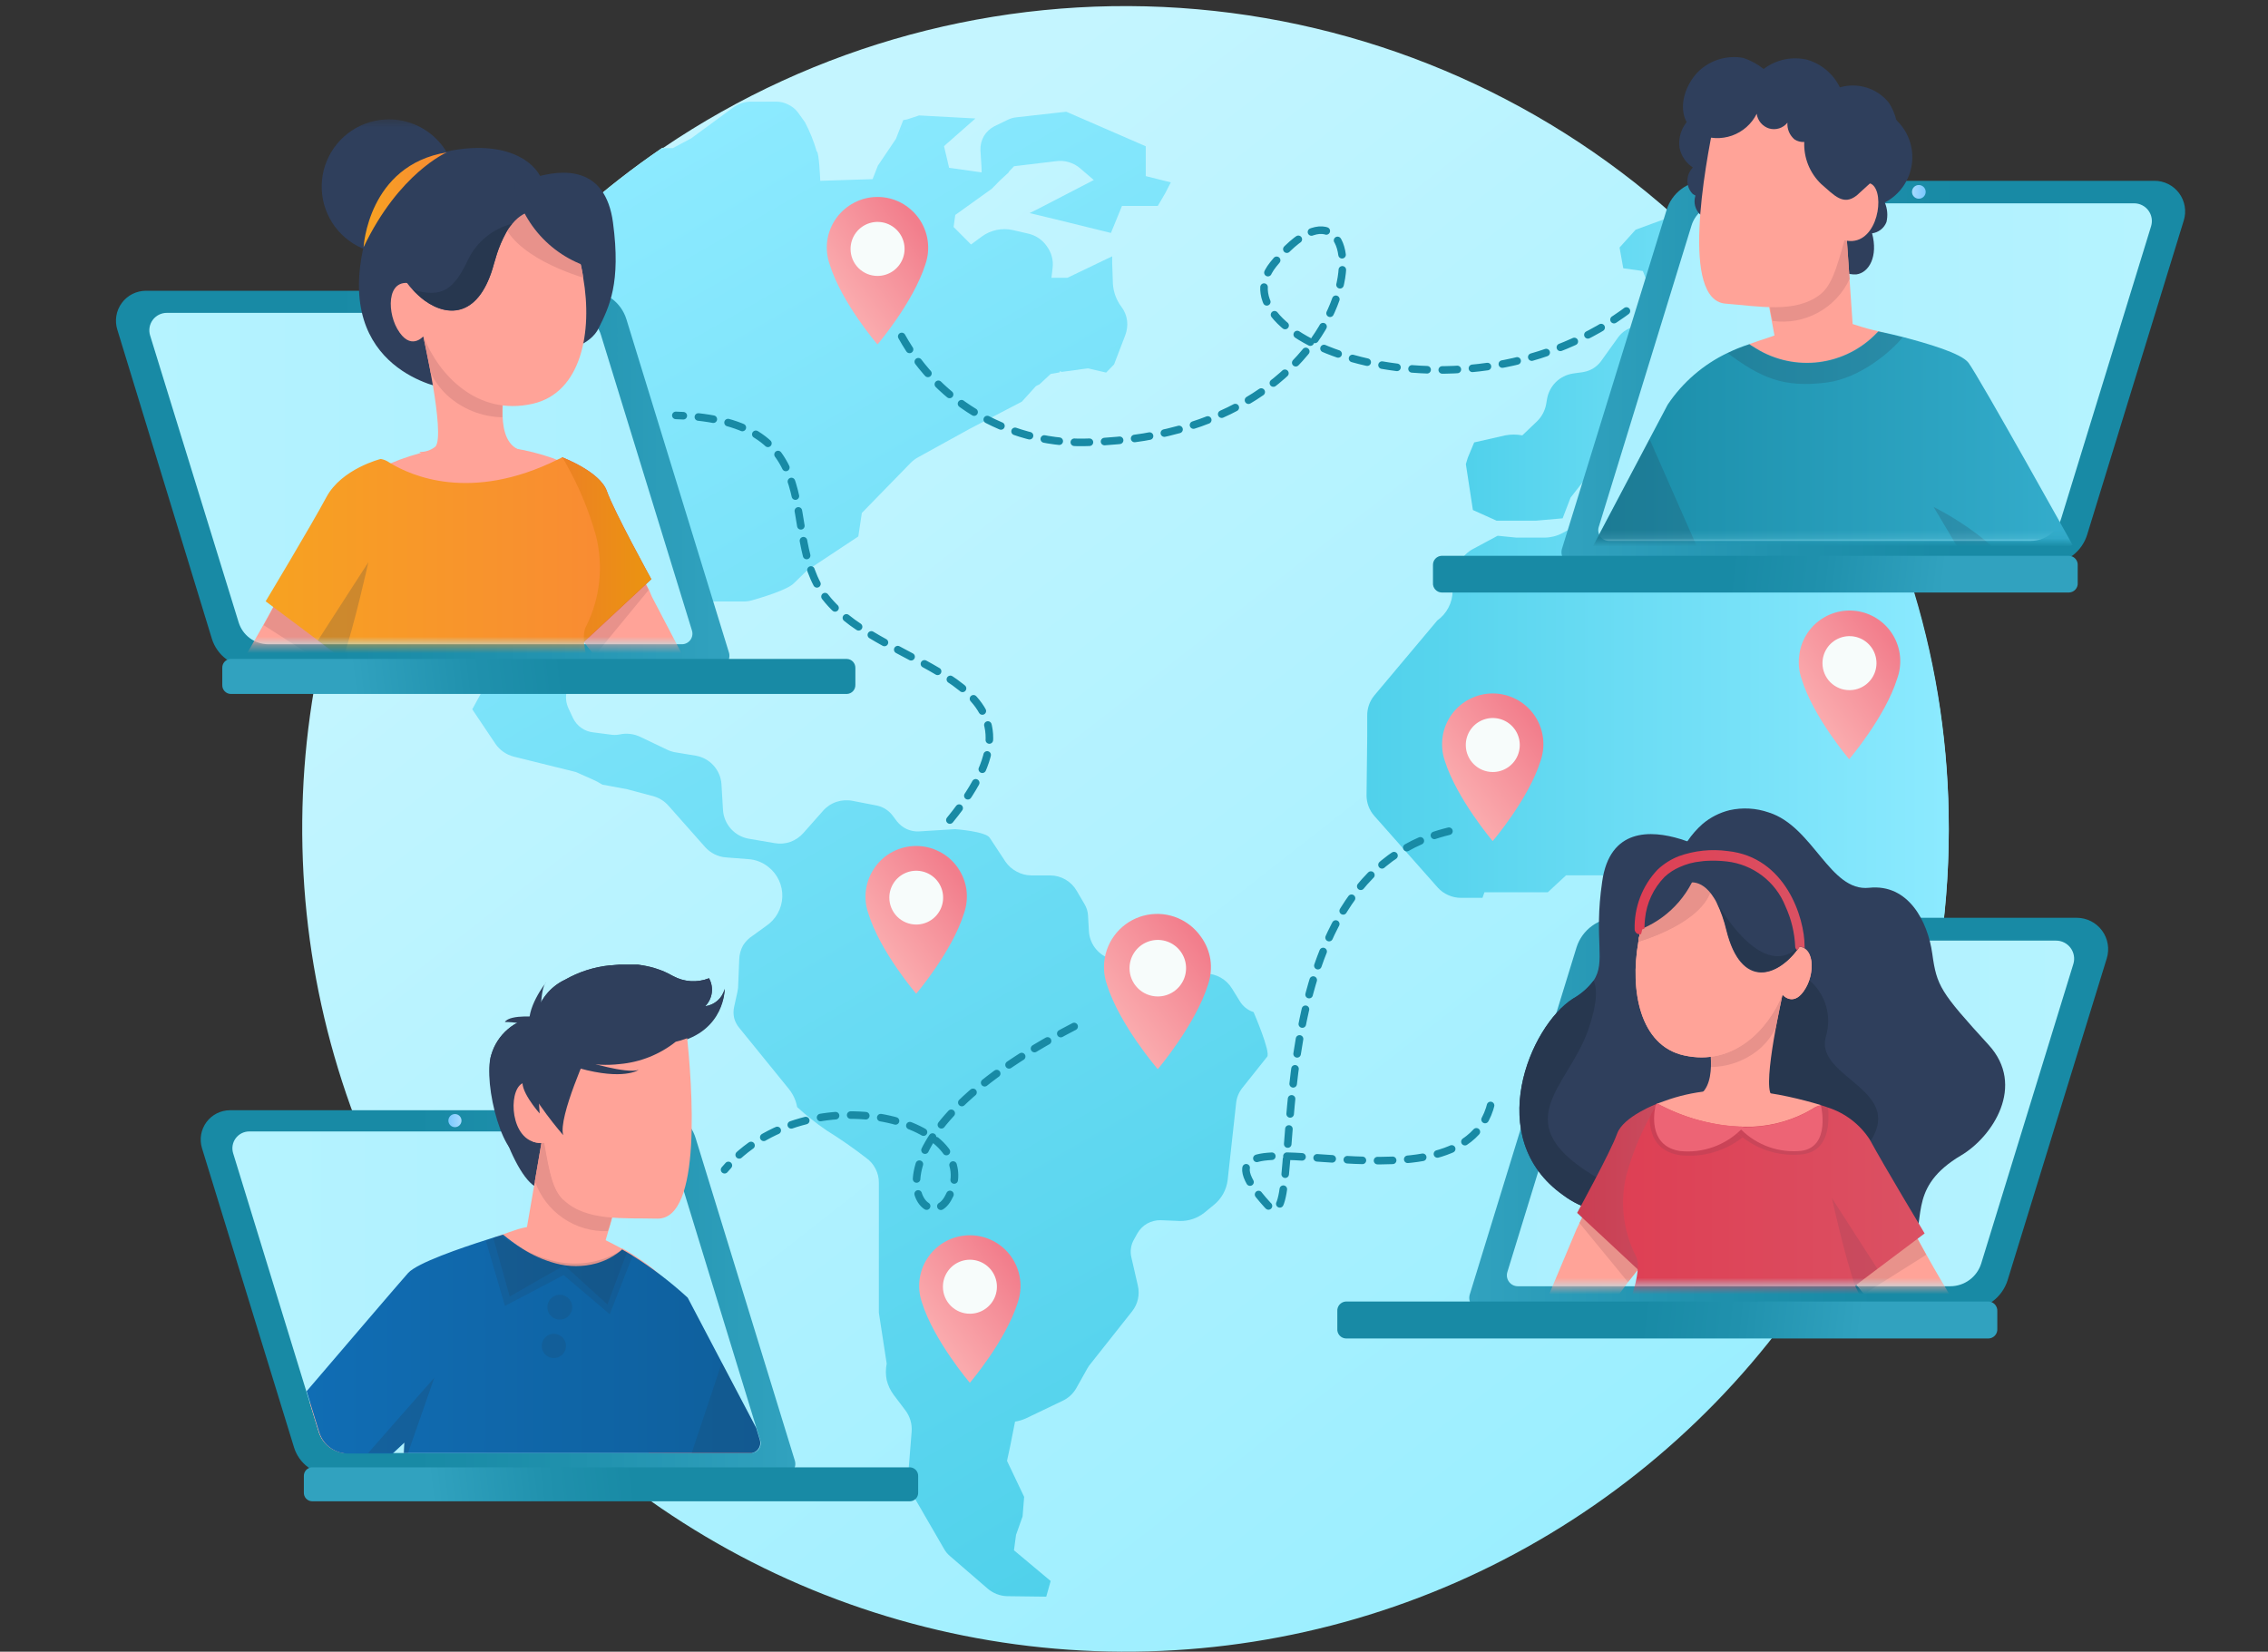 <?xml version="1.0" encoding="UTF-8"?>
<svg xmlns="http://www.w3.org/2000/svg" width="276" height="201" viewBox="0 0 276 201" fill="none">
  <rect x="0" y="0" width="276" height="201" fill="#333333" stroke="none"/>
  <path d="M237.153 100.902C237.137 118.171 232.658 135.142 224.151 150.17C215.644 165.197 203.397 177.771 188.598 186.67C173.8 195.57 156.952 200.493 139.69 200.963C122.428 201.433 105.337 197.433 90.077 189.351C74.816 181.269 61.904 169.38 52.592 154.837C43.28 140.295 37.885 123.592 36.931 106.35C35.976 89.108 39.494 71.912 47.144 56.43C54.794 40.948 66.316 27.707 80.591 17.99H80.71C99.197 5.466 121.337 -0.526 143.618 0.964C165.898 2.455 187.043 11.342 203.697 26.217C206.553 28.75 209.253 31.453 211.781 34.313C213.031 35.694 214.222 37.111 215.353 38.599C220.386 44.932 224.64 51.847 228.021 59.196C228.664 60.613 229.295 62.03 229.854 63.435C230.997 66.245 231.997 69.102 232.855 72.007C235.704 81.374 237.153 91.111 237.153 100.902Z" fill="url(#paint0_linear_843_35296)"></path>
  <path d="M229.913 63.531H228.996C228.558 63.534 228.124 63.444 227.723 63.269C227.318 63.094 226.957 62.834 226.663 62.507L225.639 61.435C225.153 60.949 224.85 60.31 224.782 59.626L222.948 61.066C222.191 61.647 221.245 61.927 220.293 61.852C219.341 61.781 218.449 61.356 217.793 60.661L217.007 59.792C216.495 59.257 212.935 61.888 212.935 61.888L210.352 62.995L208.114 62.483L206.756 60.531L210.328 60.733L211.34 59.459L204.53 54.911C203.729 54.366 202.744 54.161 201.792 54.34L200.125 54.625C199.662 54.685 199.194 54.685 198.732 54.625L196.16 54.113L191.124 60.566L190.16 63.078L186.886 63.364H182.123L179.242 62.066L178.385 56.483L178.623 55.697L179.397 53.84L183.183 52.982C183.867 52.851 184.57 52.851 185.254 52.982L187.064 51.256C187.635 50.691 188.017 49.963 188.159 49.172L188.267 48.541C188.405 47.765 188.779 47.05 189.338 46.493C189.904 45.94 190.628 45.578 191.41 45.458L192.719 45.267C193.556 45.12 194.305 44.66 194.815 43.981L196.958 40.993C197.46 40.34 198.184 39.895 198.994 39.743L201.077 39.374C201.409 39.327 201.746 39.327 202.077 39.374L201.399 36.612L199.922 32.98L197.541 32.647L197.089 30.123L199.041 27.956L203.708 26.242C206.565 28.774 209.264 31.478 211.793 34.338C211.682 34.773 211.479 35.179 211.197 35.528C210.911 35.873 210.559 36.156 210.161 36.362L214.924 39.243L215.376 38.6C220.41 44.933 224.663 51.848 228.044 59.197V59.28C228.723 60.673 229.342 62.078 229.913 63.531Z" fill="url(#paint1_linear_843_35296)"></path>
  <path d="M154.206 128.595L151.182 132.393C150.745 132.943 150.48 133.61 150.42 134.31L149.396 143.621C149.247 144.798 148.65 145.873 147.729 146.621L146.538 147.597C145.691 148.263 144.639 148.612 143.562 148.585L141.252 148.49C140.679 148.48 140.112 148.619 139.609 148.895C139.112 149.177 138.701 149.589 138.418 150.085L138.026 150.788C137.623 151.456 137.499 152.256 137.68 153.014L138.466 156.443C138.596 156.986 138.6 157.551 138.478 158.096C138.357 158.641 138.112 159.15 137.764 159.586L132.704 165.98C132.551 166.155 132.42 166.346 132.311 166.551L130.977 168.932C130.585 169.62 129.985 170.166 129.263 170.492L124.965 172.552C124.51 172.774 124.024 172.926 123.524 173.004L122.941 175.945L122.548 177.778L124.632 182.16L124.441 184.541L123.643 186.791L123.393 188.66L127.858 192.399L127.322 194.304L122.56 194.244C121.683 194.218 120.842 193.89 120.179 193.316L115.631 189.387C115.308 189.119 115.042 188.792 114.845 188.422L110.987 181.755C110.618 181.1 110.452 180.35 110.511 179.6L110.94 174.231C111.012 173.312 110.75 172.399 110.202 171.659L108.761 169.754C108.358 169.214 108.066 168.598 107.904 167.944C107.773 167.284 107.773 166.604 107.904 165.944L106.951 159.741C106.94 159.547 106.94 159.352 106.951 159.158V143.918C106.956 143.334 106.817 142.758 106.547 142.239C106.288 141.717 105.904 141.266 105.427 140.93C103.872 139.723 102.254 138.599 100.582 137.56C99.326 136.7 98.133 135.754 97.01 134.727C96.865 133.93 96.525 133.182 96.022 132.548L89.962 125.083C89.669 124.737 89.458 124.331 89.343 123.893C89.236 123.438 89.236 122.966 89.343 122.511L89.736 120.726L89.819 120.214L89.962 116.713C89.984 116.129 90.143 115.558 90.426 115.047C90.728 114.565 91.135 114.158 91.617 113.856L93.26 112.665C93.835 112.274 94.31 111.754 94.647 111.145C94.985 110.537 95.174 109.858 95.201 109.163C95.227 108.468 95.09 107.776 94.801 107.144C94.511 106.511 94.077 105.956 93.534 105.522C92.813 104.935 91.925 104.593 90.998 104.546L88.366 104.343C87.376 104.271 86.452 103.814 85.795 103.069L81.389 98.093C80.904 97.524 80.263 97.11 79.544 96.902L76.318 96.045L73.305 95.485L72.663 95.116L72.008 94.807L70.079 93.949L62.531 92.08C61.62 91.848 60.825 91.294 60.292 90.52L57.471 86.318L58.911 83.686L53.887 76.436C53.455 75.829 53.162 75.133 53.03 74.4L46.839 70.245C46.844 69.651 46.679 69.068 46.363 68.566C46.057 68.05 45.605 67.636 45.065 67.376L44.386 67.03C43.836 66.771 43.373 66.357 43.053 65.84C50.348 46.429 63.442 29.735 80.556 18.026H81.878L84.116 16.835L89.188 13.109C89.839 12.619 90.635 12.359 91.45 12.37H94.462C94.963 12.37 95.457 12.488 95.903 12.716C96.372 12.93 96.781 13.258 97.093 13.668L97.951 14.859C98.549 15.998 99.032 17.195 99.391 18.43C99.677 18.43 99.82 22.002 99.82 22.002L106.189 21.8L106.832 20.157L109.023 16.907L109.916 14.621L110.44 14.514L111.845 14.049L118.702 14.418L115.131 17.561L114.881 17.788L115.5 20.419L119.452 20.978V20.502L119.31 18.264C119.29 17.664 119.439 17.07 119.738 16.549C120.047 16.04 120.493 15.628 121.024 15.359L122.572 14.609C122.924 14.427 123.308 14.313 123.703 14.275L128.572 13.728L129.763 13.597L139.43 17.799V21.431L142.478 22.193L141.812 23.491L140.895 25.062H136.537L135.192 28.348L128.227 26.634L125.298 25.931L126.489 25.336L133.108 21.907L131.442 20.478C131.037 20.131 130.562 19.875 130.049 19.728C129.539 19.576 129.002 19.54 128.477 19.621L123.405 20.228L122.822 20.835L122.727 21.002L121.679 21.967L120.715 22.955L116.25 26.157L116.047 27.622L118.167 29.753L119.524 28.753C120.054 28.375 120.657 28.111 121.295 27.98C121.932 27.849 122.59 27.853 123.227 27.991L125.179 28.443C126.095 28.664 126.894 29.221 127.417 30.003C127.964 30.756 128.207 31.687 128.096 32.61L127.953 33.801H129.906L134.668 31.515L135.347 31.194V32.051L135.43 34.515C135.493 35.542 135.857 36.528 136.478 37.349C136.844 37.833 137.077 38.403 137.156 39.004C137.229 39.604 137.155 40.212 136.942 40.778L135.573 44.35L134.609 45.338L132.382 44.826L129.215 45.254L128.953 45.171V45.314L127.858 45.505L126.489 46.778L126.072 46.981L124.358 48.874L117.964 52.207L111.749 55.636C111.413 55.817 111.104 56.046 110.833 56.315L104.88 62.423L104.451 65.28L98.403 69.292C98.231 69.411 98.071 69.546 97.927 69.697L96.593 70.995C95.808 71.781 92.724 72.709 91.51 73.055C91.177 73.15 90.832 73.198 90.486 73.198H79.77C79.178 73.188 78.592 73.314 78.056 73.567L73.639 75.745C72.92 76.087 72.322 76.639 71.924 77.329L69.948 80.9C69.83 81.104 69.746 81.325 69.698 81.555L68.984 84.044C68.793 84.771 68.865 85.543 69.186 86.222L69.746 87.413C69.976 87.885 70.324 88.29 70.755 88.59C71.186 88.891 71.687 89.075 72.21 89.127L74.246 89.389C74.612 89.455 74.987 89.455 75.353 89.389C76.218 89.19 77.125 89.29 77.925 89.675L81.116 91.199C81.439 91.362 81.784 91.478 82.14 91.544L84.652 91.961C85.483 92.1 86.245 92.512 86.814 93.134C87.384 93.755 87.729 94.549 87.795 95.39L87.985 98.593C88.045 99.44 88.387 100.243 88.957 100.874C89.526 101.504 90.291 101.925 91.129 102.069L94.272 102.605C94.913 102.721 95.574 102.667 96.189 102.45C96.798 102.225 97.342 101.853 97.772 101.367L100.153 98.676C100.594 98.171 101.161 97.793 101.796 97.581C102.433 97.369 103.115 97.328 103.773 97.462L106.713 98.033C107.466 98.192 108.137 98.615 108.606 99.224L109.142 99.938C109.46 100.343 109.868 100.669 110.333 100.89C110.806 101.108 111.325 101.206 111.845 101.176L116.238 100.902C116.238 100.902 119.964 101.176 120.441 101.95L122.369 104.879C122.72 105.379 123.185 105.788 123.727 106.07C124.274 106.372 124.888 106.531 125.513 106.534H127.798C128.453 106.536 129.095 106.709 129.661 107.037C130.228 107.365 130.698 107.836 131.025 108.403L131.989 110.046C132.24 110.465 132.383 110.939 132.406 111.427L132.513 113.32C132.555 114.037 132.802 114.726 133.224 115.306C133.646 115.886 134.226 116.334 134.894 116.594L139.18 118.213C139.594 118.377 140.034 118.465 140.478 118.475H146.705C147.354 118.481 147.992 118.652 148.557 118.973C149.121 119.294 149.595 119.754 149.931 120.309L150.836 121.773C151.214 122.435 151.826 122.932 152.551 123.166C152.551 123.166 154.658 128.024 154.206 128.595Z" fill="url(#paint2_linear_843_35296)"></path>
  <path d="M237.151 100.903C237.184 122.56 230.177 143.641 217.185 160.968C216.449 161.041 215.708 160.896 215.053 160.552C214.395 160.207 213.856 159.671 213.506 159.016C213.506 157.968 210.565 153.468 210.565 153.468C209.924 152.635 209.577 151.613 209.577 150.563V145.348C209.582 144.939 209.505 144.533 209.349 144.154C209.194 143.776 208.963 143.432 208.672 143.145L207.481 141.955C206.958 141.43 206.634 140.74 206.565 140.002L206.457 138.68C206.387 138.088 206.503 137.489 206.791 136.966L209.172 132.418C209.457 131.858 209.6 131.237 209.589 130.608C209.578 129.978 209.402 129.362 209.077 128.822L203.481 119.06C203.101 118.383 202.943 117.604 203.028 116.833L203.362 113.262C203.419 112.773 203.374 112.279 203.231 111.809C203.097 111.334 202.866 110.892 202.552 110.511C202.242 110.133 201.862 109.818 201.433 109.583C200.998 109.347 200.52 109.202 200.028 109.154L198.897 109.011C197.868 108.912 196.907 108.452 196.183 107.713L194.992 106.523H190.575L188.36 108.583H180.646L180.407 109.261H177.8C177.262 109.264 176.73 109.151 176.24 108.928C175.743 108.714 175.3 108.393 174.943 107.987L167.228 99.272C166.621 98.576 166.291 97.683 166.299 96.76L166.382 89.617V87.128C166.361 86.223 166.665 85.34 167.24 84.64L174.907 75.508C175.476 75.1 175.942 74.565 176.266 73.945C176.591 73.324 176.766 72.636 176.776 71.936V71.079C176.772 70.268 176.995 69.472 177.419 68.781C177.78 68.016 178.349 67.368 179.062 66.912L182.253 65.198L184.527 65.424H187.956C188.707 65.42 189.446 65.237 190.111 64.888L191.825 63.959C192.391 63.678 193.005 63.504 193.635 63.447L200.778 62.912H201.04C201.448 62.909 201.852 62.986 202.231 63.138C202.611 63.293 202.959 63.519 203.255 63.805C203.541 64.098 203.771 64.441 203.933 64.817C204.088 65.195 204.169 65.599 204.171 66.007C204.173 66.705 204.408 67.382 204.84 67.93C205.272 68.478 205.875 68.866 206.553 69.031L211.875 70.484C212.813 70.699 213.798 70.568 214.649 70.115L216.113 69.257C216.57 69.009 217.072 68.855 217.589 68.805L220.554 68.519C221.496 68.412 222.443 68.662 223.209 69.222L226.042 71.317C226.7 71.796 227.492 72.054 228.305 72.055H232.936C235.756 81.411 237.176 91.132 237.151 100.903Z" fill="url(#paint3_linear_843_35296)"></path>
  <path d="M202.101 44.04C201.743 42.959 201.684 41.802 201.932 40.691C202.179 39.58 202.723 38.557 203.506 37.73C204.683 36.564 206.272 35.911 207.929 35.911C209.585 35.911 211.175 36.564 212.352 37.73C213.144 38.56 213.689 39.595 213.923 40.718C214.172 41.828 214.114 42.984 213.756 44.064C212.328 48.719 207.935 53.815 207.935 53.815C207.935 53.815 203.553 48.719 202.101 44.04Z" fill="url(#paint4_linear_843_35296)"></path>
  <path d="M207.936 45.482C208.586 45.482 209.222 45.289 209.762 44.928C210.302 44.567 210.724 44.054 210.972 43.453C211.221 42.853 211.286 42.192 211.159 41.555C211.032 40.917 210.72 40.332 210.26 39.872C209.8 39.413 209.215 39.1 208.577 38.973C207.94 38.846 207.279 38.911 206.679 39.16C206.078 39.408 205.565 39.83 205.204 40.37C204.843 40.91 204.65 41.546 204.65 42.196C204.65 43.067 204.997 43.903 205.613 44.519C206.229 45.136 207.065 45.482 207.936 45.482Z" fill="#F7FCFB"></path>
  <path d="M219.235 82.604C218.913 81.676 218.819 80.683 218.961 79.711C219.067 78.848 219.355 78.017 219.806 77.273C220.257 76.528 220.859 75.888 221.575 75.394C222.291 74.899 223.103 74.561 223.958 74.403C224.813 74.245 225.692 74.269 226.538 74.474C227.383 74.68 228.175 75.061 228.862 75.595C229.55 76.128 230.116 76.801 230.525 77.569C230.934 78.336 231.176 79.182 231.234 80.05C231.293 80.918 231.168 81.788 230.867 82.604C229.402 87.271 225.033 92.391 225.033 92.391C225.033 92.391 220.663 87.271 219.235 82.604Z" fill="url(#paint5_linear_843_35296)"></path>
  <path d="M225.069 83.987C225.72 83.987 226.355 83.794 226.896 83.432C227.437 83.07 227.858 82.556 228.106 81.955C228.355 81.354 228.419 80.693 228.291 80.055C228.163 79.417 227.849 78.832 227.389 78.373C226.928 77.914 226.341 77.602 225.703 77.476C225.065 77.351 224.404 77.418 223.803 77.668C223.203 77.919 222.691 78.342 222.331 78.884C221.972 79.426 221.781 80.062 221.783 80.713C221.783 81.143 221.868 81.57 222.034 81.968C222.199 82.366 222.441 82.728 222.746 83.032C223.052 83.336 223.414 83.577 223.813 83.741C224.211 83.905 224.638 83.988 225.069 83.987Z" fill="#F7FCFB"></path>
  <path d="M175.816 92.568C175.504 91.638 175.415 90.647 175.554 89.675C175.695 88.701 176.066 87.774 176.638 86.973C177.205 86.175 177.957 85.525 178.828 85.08C179.702 84.626 180.672 84.389 181.656 84.389C182.64 84.389 183.61 84.626 184.484 85.08C185.355 85.525 186.107 86.175 186.674 86.973C187.245 87.774 187.616 88.699 187.757 89.672C187.898 90.646 187.804 91.638 187.484 92.568C186.031 97.236 181.65 102.355 181.65 102.355C181.65 102.355 177.293 97.236 175.816 92.568Z" fill="url(#paint6_linear_843_35296)"></path>
  <path d="M181.65 93.95C182.303 93.953 182.941 93.76 183.485 93.398C184.028 93.036 184.451 92.52 184.699 91.916C184.948 91.312 185.011 90.648 184.881 90.008C184.751 89.369 184.433 88.782 183.968 88.324C183.502 87.866 182.911 87.556 182.27 87.435C181.628 87.314 180.965 87.387 180.365 87.645C179.765 87.902 179.255 88.333 178.901 88.881C178.547 89.43 178.364 90.071 178.376 90.724C178.391 91.583 178.743 92.402 179.355 93.005C179.967 93.608 180.79 93.948 181.65 93.95Z" fill="#F7FCFB"></path>
  <path d="M112.189 158.492C111.87 157.563 111.778 156.572 111.92 155.6C112.062 154.629 112.434 153.706 113.004 152.907C113.575 152.108 114.328 151.457 115.201 151.008C116.074 150.559 117.041 150.324 118.023 150.324C119.004 150.324 119.972 150.559 120.845 151.008C121.718 151.457 122.471 152.108 123.041 152.907C123.612 153.706 123.983 154.629 124.125 155.6C124.267 156.572 124.175 157.563 123.857 158.492C122.404 163.159 118.023 168.278 118.023 168.278C118.023 168.278 113.653 163.159 112.189 158.492Z" fill="url(#paint7_linear_843_35296)"></path>
  <path d="M118.02 159.872C118.671 159.875 119.308 159.684 119.85 159.323C120.392 158.963 120.816 158.45 121.066 157.849C121.316 157.248 121.382 156.587 121.256 155.948C121.129 155.31 120.816 154.723 120.356 154.263C119.895 153.802 119.309 153.489 118.67 153.363C118.032 153.236 117.37 153.303 116.769 153.553C116.168 153.803 115.655 154.226 115.295 154.768C114.935 155.31 114.744 155.947 114.746 156.598C114.746 157.467 115.091 158.299 115.705 158.913C116.319 159.527 117.152 159.872 118.02 159.872Z" fill="#F7FCFB"></path>
  <path d="M100.96 32.159C100.64 31.23 100.542 30.239 100.675 29.266C100.815 28.291 101.187 27.365 101.758 26.563C102.333 25.765 103.087 25.112 103.961 24.658C104.834 24.204 105.804 23.967 106.788 23.967C107.773 23.967 108.742 24.204 109.616 24.658C110.485 25.113 111.236 25.765 111.807 26.563C112.377 27.364 112.748 28.29 112.889 29.263C113.03 30.236 112.936 31.229 112.616 32.159C111.128 36.826 106.794 41.91 106.782 41.91C106.77 41.91 102.401 36.826 100.96 32.159Z" fill="url(#paint8_linear_843_35296)"></path>
  <path d="M106.794 33.577C107.444 33.577 108.08 33.384 108.621 33.023C109.161 32.661 109.582 32.147 109.831 31.546C110.079 30.945 110.144 30.284 110.016 29.646C109.888 29.008 109.574 28.423 109.113 27.964C108.652 27.505 108.066 27.192 107.428 27.067C106.789 26.942 106.128 27.008 105.528 27.259C104.928 27.509 104.415 27.933 104.056 28.474C103.696 29.016 103.505 29.653 103.508 30.303C103.508 30.734 103.593 31.161 103.758 31.559C103.923 31.957 104.166 32.319 104.471 32.623C104.776 32.927 105.139 33.168 105.537 33.332C105.936 33.495 106.363 33.579 106.794 33.577Z" fill="#F7FCFB"></path>
  <path d="M105.663 111.129C105.34 110.201 105.246 109.209 105.389 108.236C105.532 107.266 105.903 106.344 106.472 105.546C107.036 104.741 107.788 104.087 108.663 103.641C109.536 103.187 110.506 102.95 111.49 102.95C112.475 102.95 113.445 103.187 114.318 103.641C115.199 104.083 115.956 104.738 116.521 105.546C117.09 106.344 117.461 107.266 117.604 108.236C117.737 109.21 117.639 110.201 117.318 111.129C115.866 115.808 111.496 120.928 111.496 120.928C111.496 120.928 107.091 115.808 105.663 111.129Z" fill="url(#paint9_linear_843_35296)"></path>
  <path d="M111.499 112.511C112.146 112.511 112.779 112.319 113.318 111.959C113.856 111.599 114.276 111.088 114.524 110.489C114.771 109.891 114.836 109.233 114.71 108.598C114.584 107.963 114.272 107.379 113.814 106.921C113.356 106.463 112.773 106.152 112.137 106.025C111.502 105.899 110.844 105.964 110.246 106.212C109.648 106.459 109.136 106.879 108.776 107.418C108.417 107.956 108.225 108.589 108.225 109.237C108.225 110.105 108.57 110.938 109.184 111.552C109.798 112.166 110.63 112.511 111.499 112.511Z" fill="#F7FCFB"></path>
  <path d="M134.701 119.81C134.278 118.587 134.232 117.264 134.567 116.014C134.903 114.764 135.606 113.643 136.585 112.796C137.564 111.948 138.774 111.414 140.06 111.262C141.346 111.109 142.647 111.346 143.797 111.94C144.714 112.416 145.506 113.101 146.107 113.941C146.728 114.775 147.136 115.747 147.298 116.774C147.442 117.795 147.344 118.835 147.012 119.81C145.476 124.727 140.892 130.109 140.892 130.109C140.892 130.109 136.237 124.727 134.701 119.81Z" fill="url(#paint10_linear_843_35296)"></path>
  <path d="M140.896 121.263C141.576 121.263 142.242 121.062 142.807 120.684C143.373 120.305 143.814 119.768 144.075 119.139C144.335 118.511 144.403 117.819 144.271 117.151C144.138 116.484 143.81 115.871 143.329 115.39C142.848 114.908 142.235 114.581 141.567 114.448C140.9 114.315 140.208 114.383 139.579 114.644C138.95 114.904 138.413 115.345 138.035 115.911C137.657 116.477 137.455 117.142 137.455 117.823C137.455 118.735 137.818 119.61 138.463 120.256C139.108 120.901 139.983 121.263 140.896 121.263Z" fill="#F7FCFB"></path>
  <path d="M115.594 99.795C130.179 81.936 107.641 82.031 100.414 72.626C94.462 64.851 101.76 51.195 82.246 50.552" stroke="#188AA5" stroke-width="0.92" stroke-linecap="round" stroke-linejoin="round" stroke-dasharray="1.84 1.84"></path>
  <path d="M176.326 101.153C151.098 107.237 159.586 152.491 154.253 146.646C141.728 132.871 177.814 149.503 181.469 134.252" stroke="#188AA5" stroke-width="0.92" stroke-linecap="round" stroke-linejoin="round" stroke-dasharray="1.84 1.84"></path>
  <path d="M130.715 124.918C103.225 139.134 112.488 150.909 115.345 145.861C120.691 136.431 98.343 130.383 88.176 142.349" stroke="#188AA5" stroke-width="0.92" stroke-linecap="round" stroke-linejoin="round" stroke-dasharray="1.84 1.84"></path>
  <path d="M109.736 40.945C111.99 45.016 115.334 48.377 119.393 50.651C123.453 52.925 128.066 54.021 132.715 53.815C169.623 52.625 167.992 15.836 154.931 32.194C147.597 41.386 178.195 52.91 198.471 37.445" stroke="#188AA5" stroke-width="0.92" stroke-linecap="round" stroke-linejoin="round" stroke-dasharray="1.84 1.84"></path>
  <path d="M180.182 159.384H239.39C240.483 159.39 241.55 159.047 242.434 158.405C243.319 157.762 243.975 156.854 244.307 155.813L256.38 116.63C256.554 116.06 256.593 115.456 256.493 114.868C256.392 114.28 256.155 113.723 255.801 113.243C255.447 112.763 254.986 112.372 254.453 112.102C253.921 111.833 253.333 111.691 252.736 111.689H196.779C195.687 111.687 194.622 112.032 193.738 112.674C192.854 113.316 192.197 114.222 191.862 115.261L178.884 157.456C178.808 157.669 178.782 157.897 178.81 158.121C178.837 158.346 178.918 158.561 179.044 158.749C179.171 158.937 179.34 159.092 179.537 159.203C179.735 159.313 179.956 159.375 180.182 159.384Z" fill="url(#paint11_linear_843_35296)"></path>
  <path d="M163.79 158.385H242C242.148 158.392 242.293 158.429 242.427 158.493C242.56 158.558 242.68 158.648 242.779 158.758C242.877 158.869 242.953 158.998 243.001 159.139C243.049 159.279 243.069 159.427 243.059 159.575V161.695C243.071 161.843 243.052 161.992 243.004 162.133C242.957 162.274 242.881 162.404 242.782 162.515C242.683 162.626 242.563 162.716 242.429 162.78C242.294 162.843 242.148 162.879 242 162.885H163.79C163.642 162.879 163.497 162.843 163.363 162.78C163.229 162.716 163.109 162.626 163.011 162.514C162.913 162.403 162.839 162.273 162.793 162.132C162.747 161.991 162.729 161.842 162.743 161.695V159.575C162.731 159.428 162.749 159.28 162.796 159.14C162.843 158.999 162.918 158.87 163.015 158.759C163.113 158.648 163.232 158.558 163.365 158.494C163.498 158.429 163.643 158.392 163.79 158.385Z" fill="url(#paint12_linear_843_35296)"></path>
  <path d="M184.708 156.529H237.332C238.176 156.529 238.998 156.258 239.677 155.757C240.356 155.255 240.857 154.55 241.106 153.743L252.309 117.323C252.412 116.993 252.436 116.644 252.378 116.303C252.321 115.962 252.184 115.639 251.979 115.361C251.774 115.083 251.506 114.857 251.197 114.701C250.889 114.546 250.548 114.465 250.202 114.466H198.757C197.913 114.466 197.091 114.737 196.412 115.238C195.733 115.74 195.232 116.445 194.983 117.252L183.434 154.803C183.373 155.002 183.359 155.213 183.394 155.419C183.429 155.625 183.512 155.82 183.636 155.987C183.759 156.155 183.921 156.292 184.107 156.386C184.294 156.48 184.499 156.529 184.708 156.529Z" fill="url(#paint13_linear_843_35296)"></path>
  <path d="M223.318 113.906C223.792 113.906 224.175 113.523 224.175 113.049C224.175 112.576 223.792 112.192 223.318 112.192C222.845 112.192 222.461 112.576 222.461 113.049C222.461 113.523 222.845 113.906 223.318 113.906Z" fill="url(#paint14_linear_843_35296)"></path>
  <mask id="mask0_843_35296" style="mask-type:luminance" maskUnits="userSpaceOnUse" x="152" y="92" width="114" height="65">
    <path d="M265.225 92.118H152.107V156.505H265.225V92.118Z" fill="white"></path>
  </mask>
  <g mask="url(#mask0_843_35296)">
    <path d="M209.51 140.837C209.51 140.837 205.117 146.171 199.223 147.409C198.893 147.483 198.56 147.539 198.223 147.576C195.376 147.924 192.504 147.156 190.211 145.433C180.412 138.492 186.187 124.872 191.401 121.538C192.386 120.987 193.246 120.237 193.925 119.335C195.485 117.026 193.925 114.418 194.973 107.299C195.89 100.738 200.926 101.012 204.498 102.108C205.794 102.504 207.046 103.03 208.236 103.679L207.808 114.644L209.51 140.837Z" fill="#2F3F5C"></path>
    <path d="M238.621 140.623L238.097 140.944C232.049 144.85 234.597 148.767 232.442 152.136C230.287 155.505 231.442 166.768 223.751 161.887C216.06 157.005 210.809 127.158 210.809 127.158L215.572 119.526L204.178 104.358C204.497 103.644 204.897 102.969 205.368 102.346C205.891 101.571 206.512 100.867 207.214 100.25C208.16 99.456 209.276 98.89 210.476 98.595C212.058 98.242 213.707 98.337 215.238 98.869C220.667 100.572 222.668 108.549 227.454 108.037C232.24 107.525 234.597 112.132 235.145 116.061C235.693 119.99 236.109 120.705 241.991 127.146C246.563 132.11 242.491 138.349 238.621 140.623Z" fill="#2F3F5C"></path>
    <path d="M219.474 118.764C220.681 119.533 221.6 120.68 222.089 122.025C222.578 123.371 222.609 124.84 222.177 126.205C220.832 131.36 232.797 132.67 226.939 139.789C221.082 146.909 209.545 140.206 209.545 140.206L211.557 123.252L219.474 118.764Z" fill="#27374F"></path>
    <path d="M210.104 135.716C208.471 135.429 206.952 134.686 205.723 133.573H206.008C209.378 132.871 207.89 126.43 207.89 126.43L216.938 120.965C216.938 120.965 214.473 131.847 215.557 133.228C216.057 133.625 216.68 133.835 217.319 133.823C216.31 134.615 215.149 135.192 213.908 135.518C212.667 135.843 211.372 135.911 210.104 135.716Z" fill="#FFA398"></path>
    <path d="M216.94 120.896C216.654 122.288 216.369 123.693 216.095 125.086C215.654 125.979 215.057 126.785 214.333 127.468C212.653 128.975 210.482 129.822 208.225 129.849C208.225 129.42 208.225 128.98 208.225 128.539C208.175 127.286 208.044 126.037 207.832 124.801L216.94 120.896Z" fill="#E8928B"></path>
    <path d="M207.165 144.564L201.45 151.803L198.116 156.03L195.866 159.113L195.937 158.78C194.497 160.649 193.294 165.03 191.925 163.102H189.377C187.996 161.185 184.52 161.221 186.306 162.78L191.854 149.577L192.211 148.839L193.556 146.136L197.402 138.385C197.762 137.654 198.272 137.006 198.899 136.485C199.525 135.964 200.255 135.58 201.04 135.359C201.824 135.138 202.647 135.085 203.453 135.202C204.26 135.32 205.033 135.606 205.722 136.042C206.41 136.478 207 137.054 207.451 137.733C207.903 138.412 208.207 139.178 208.343 139.982C208.479 140.785 208.444 141.609 208.241 142.398C208.038 143.188 207.672 143.926 207.165 144.564Z" fill="#FFA398"></path>
    <path d="M219.762 120.205C218.333 122.741 216.905 121.038 216.905 121.038C215.19 125.277 210.952 129.789 204.915 128.432C199.558 127.241 198.331 120.526 199.379 114.609C199.778 111.737 200.923 109.019 202.701 106.727C203.863 105.469 205.44 104.671 207.142 104.477C208.913 104.271 210.708 104.429 212.416 104.942C218.619 106.335 217.559 115.466 217.559 115.466C220.857 114.097 220.976 118.109 219.762 120.205Z" fill="#FFA398"></path>
    <path d="M249.797 178.053C249.628 178.251 249.42 178.413 249.187 178.531C248.954 178.648 248.701 178.718 248.441 178.737C248.181 178.756 247.919 178.723 247.672 178.64C247.425 178.558 247.196 178.427 247 178.256C239.709 171.922 232.969 164.98 226.855 157.504C226.093 156.575 225.343 155.635 224.605 154.694C222.271 151.718 220.029 148.654 217.878 145.503C217.701 145.224 217.541 144.933 217.402 144.634C217.089 143.939 216.916 143.189 216.893 142.427C216.87 141.665 216.998 140.907 217.268 140.194C217.538 139.481 217.946 138.829 218.469 138.274C218.991 137.719 219.618 137.273 220.313 136.96C221.008 136.648 221.757 136.475 222.519 136.452C223.281 136.429 224.04 136.556 224.752 136.827C225.465 137.097 226.117 137.505 226.672 138.027C227.227 138.55 227.673 139.176 227.986 139.871C229.494 143.26 231.133 146.602 232.903 149.896C233.403 150.848 233.927 151.789 234.451 152.73C235.499 154.611 236.59 156.472 237.725 158.313C241.404 164.317 245.468 170.076 249.893 175.553C250.17 175.916 250.312 176.364 250.295 176.82C250.277 177.277 250.101 177.713 249.797 178.053Z" fill="#FFA398"></path>
    <path d="M219.762 120.204C218.321 122.74 216.905 121.038 216.905 121.038C215.19 125.276 210.952 129.788 204.915 128.431C199.558 127.24 198.331 120.526 199.379 114.608C199.379 114.287 199.498 113.965 199.57 113.644C199.7 113.021 199.863 112.405 200.058 111.799C200.588 109.958 201.488 108.245 202.701 106.762C203.146 106.259 203.669 105.829 204.249 105.488C205.132 104.977 206.107 104.646 207.118 104.512C208.885 104.304 210.677 104.462 212.38 104.977C215.285 105.631 216.595 107.953 217.143 110.251C217.544 111.966 217.665 113.735 217.5 115.489C217.778 115.381 218.065 115.298 218.357 115.239C218.539 115.216 218.723 115.216 218.905 115.239L218.845 115.335C218.77 115.455 218.686 115.571 218.595 115.68C218.696 115.752 218.817 115.79 218.94 115.787C219.058 115.788 219.174 115.753 219.272 115.687C219.369 115.622 219.445 115.528 219.488 115.418C220.833 116.097 220.667 118.656 219.762 120.204Z" fill="#FFA398"></path>
    <path d="M230.953 169.304L230.775 169.364C211.999 175.316 200.403 169.947 196.391 167.494C196.596 166.647 196.947 165.841 197.426 165.113C197.581 164.851 197.772 164.577 197.95 164.315L198.546 163.542L199.367 162.446L199.712 161.982C200.429 161.067 200.966 160.025 201.296 158.91C201.424 158.408 201.488 157.892 201.486 157.374C201.486 156.862 201.486 156.35 201.486 155.838C201.402 154.798 201.231 153.767 200.974 152.755C200.712 151.731 200.355 150.683 199.974 149.636C199.593 148.588 199.224 147.528 198.879 146.469C198.526 145.418 198.267 144.338 198.105 143.242C198.105 143.087 198.105 142.933 198.046 142.778C197.927 141.914 197.891 141.041 197.938 140.17C197.939 139.072 198.294 138.003 198.95 137.122C199.347 136.588 199.821 136.115 200.355 135.718C200.657 135.49 200.971 135.279 201.296 135.087H201.379L201.617 134.777L201.951 134.598C201.982 134.605 202.014 134.605 202.046 134.598C202.046 134.598 201.617 134.325 201.653 134.313C201.689 134.301 202.367 134.063 202.546 133.991C209.535 131.408 216.833 133.075 221.595 134.479C221.679 134.479 220.738 134.991 220.821 135.027L221.631 135.408C222.381 135.777 223.131 136.194 223.857 136.599L224.441 137.015L224.929 137.408C225.22 137.656 225.494 137.923 225.75 138.206C226.179 138.652 226.547 139.152 226.846 139.694C227.345 140.552 227.584 141.536 227.536 142.528C227.492 144.383 227.138 146.218 226.489 147.957C226.179 148.862 225.834 149.767 225.524 150.671C225.195 151.563 224.932 152.479 224.738 153.41C224.738 153.612 224.655 153.826 224.631 154.041L224.524 154.791C224.501 155.251 224.501 155.712 224.524 156.172C224.52 156.638 224.552 157.104 224.619 157.565C224.659 158.042 224.768 158.511 224.941 158.958C225.401 159.996 226.065 160.932 226.893 161.708L228.239 163.065L228.917 163.744C229.12 163.97 229.334 164.184 229.513 164.411C229.568 164.471 229.619 164.535 229.667 164.601L229.787 164.744C230.037 165.28 230.251 165.768 230.453 166.197C230.656 166.625 230.787 166.887 230.918 167.185V167.34C231.011 167.99 231.023 168.65 230.953 169.304Z" fill="#FFA398"></path>
    <path d="M199.379 114.608C199.777 111.735 200.923 109.018 202.701 106.726C203.863 105.468 205.439 104.669 207.142 104.476C207.808 104.702 208.332 105.333 208.404 106.607C208.856 111.06 202.379 113.679 199.379 114.608Z" fill="#E8928B"></path>
    <path d="M199.379 114.608C199.379 114.286 199.498 113.965 199.569 113.644C199.696 113.606 199.806 113.527 199.882 113.419C199.957 113.311 199.994 113.18 199.986 113.048V112.953L199.7 113.072C199.808 112.643 199.927 112.215 200.058 111.798C200.588 109.958 201.487 108.244 202.701 106.762C203.146 106.258 203.669 105.828 204.248 105.488C205.035 105.021 205.904 104.71 206.808 104.571H207.118C207.262 104.623 207.398 104.696 207.523 104.786C207.795 105.024 208.013 105.319 208.161 105.65C208.309 105.981 208.384 106.34 208.38 106.702C208.856 111.048 202.379 113.679 199.379 114.608Z" fill="#E8928B"></path>
    <path d="M219.01 115.157L218.914 115.3C216.426 118.872 211.89 120.539 210.08 113.193C209.808 112.03 209.408 110.9 208.89 109.823C208.799 109.634 208.695 109.451 208.58 109.276C206.925 106.621 205.139 107.526 205.139 107.526V106.204C204.235 103.489 207.175 99.382 214.426 100.811C221.677 102.239 221.415 111.478 219.01 115.157Z" fill="#2F3F5C"></path>
    <path d="M206.832 104.192V104.93C206.371 106.698 205.516 108.338 204.33 109.728C203.144 111.117 201.659 112.221 199.986 112.954L199.701 113.074C199.432 113.187 199.158 113.286 198.879 113.371C198.192 113.606 197.487 113.785 196.772 113.907C194.236 114.347 200.641 104.168 200.641 104.168H206.832V104.192Z" fill="#2F3F5C"></path>
    <path d="M201.448 151.804L198.114 156.03L195.888 153.316L195.435 152.768L192.209 148.839L193.554 146.137L201.448 151.804Z" fill="#E8928B"></path>
    <path d="M199.235 147.408C198.905 147.482 198.571 147.537 198.235 147.575C195.388 147.923 192.516 147.155 190.222 145.432C180.424 138.49 186.198 124.87 191.413 121.537C192.398 120.986 193.258 120.235 193.937 119.334C194.354 120.251 194.437 122.013 193.247 125.406C190.758 132.466 182.817 136.776 194.794 143.574C198.318 145.563 199.414 146.682 199.235 147.408Z" fill="#27374F"></path>
    <path d="M201.691 134.301C201.691 134.301 197.523 135.86 196.785 137.98C196.047 140.099 191.928 147.6 191.928 147.6L200.119 155.231L203.869 145.159L201.691 134.301Z" fill="url(#paint15_linear_843_35296)"></path>
    <path d="M234.406 152.696L226.858 157.458C226.096 156.529 225.346 155.589 224.607 154.648L232.858 149.814C233.358 150.815 233.882 151.755 234.406 152.696Z" fill="#E8928B"></path>
    <path opacity="0.1" d="M201.691 134.301C201.691 134.301 197.523 135.86 196.785 137.98C196.047 140.099 191.928 147.6 191.928 147.6L200.119 155.231L203.869 145.159L201.691 134.301Z" fill="#27374F"></path>
    <path d="M230.952 167.423L231.667 169.03L230.952 169.268L230.774 169.328C211.998 175.281 200.39 169.923 196.402 167.459L196.235 167.363C195.743 167.068 195.274 166.738 194.83 166.375C194.83 166.375 195.425 165.244 196.199 163.613C197.807 160.184 200.128 154.576 199.033 152.779C197.513 149.747 197.12 146.274 197.926 142.98C197.946 142.887 197.974 142.795 198.009 142.706C198.676 140.355 199.598 138.083 200.759 135.932C200.95 135.563 201.116 135.265 201.259 135.015L201.438 134.706V134.634L201.64 134.301C201.711 134.346 201.787 134.382 201.866 134.408L202.14 134.551C204.761 135.889 207.607 136.733 210.534 137.039L211.724 137.111H211.951C212.391 137.111 212.82 137.111 213.236 137.111C215.819 137.004 218.334 136.26 220.559 134.944L220.678 134.86C220.957 134.683 221.268 134.561 221.594 134.503C221.594 134.503 221.833 134.563 222.225 134.694L222.368 134.753C224.504 135.418 226.337 136.813 227.547 138.694C229.214 141.778 234.215 150.1 234.215 150.1L228.464 154.422L225.75 156.469L226.047 157.077C227.619 160.327 228.786 162.815 229.619 164.661C229.905 165.256 230.143 165.792 230.357 166.256C230.571 166.72 230.631 166.816 230.738 167.066L230.952 167.423Z" fill="url(#paint16_linear_843_35296)"></path>
    <path opacity="0.1" d="M225.748 156.446L226.046 157.065C225.921 156.872 225.821 156.664 225.748 156.446Z" fill="#27374F"></path>
    <path opacity="0.1" d="M228.462 154.399L225.747 156.447C224.485 152.875 222.926 145.792 222.926 145.792L228.462 154.399Z" fill="#27374F"></path>
    <path d="M219.01 115.157L218.95 115.252C218.875 115.373 218.792 115.488 218.7 115.598C216.165 118.919 211.867 120.253 210.116 113.145C209.851 111.983 209.452 110.857 208.926 109.788C210.116 111.931 214.629 118.753 218.593 115.502C218.733 115.398 218.864 115.282 218.986 115.157H219.01Z" fill="#27374F"></path>
    <path opacity="0.1" d="M219.474 140.457C216.843 140.781 214.19 140.054 212.093 138.433C211.678 138.121 211.28 137.787 210.902 137.433C210.676 137.207 210.557 137.064 210.557 137.064H210.628L211.819 137.135H212.045C212.485 137.135 212.914 137.135 213.331 137.135C215.913 137.029 218.429 136.284 220.653 134.968L220.772 134.885C221.051 134.707 221.363 134.586 221.689 134.528C221.689 134.528 221.927 134.587 222.32 134.718L222.462 134.778C222.593 136.361 222.713 139.957 219.474 140.457Z" fill="#27374F"></path>
    <path opacity="0.1" d="M212.057 138.42C209.907 140.101 207.187 140.878 204.473 140.587C201.354 140.123 200.735 137.765 200.758 135.932C200.949 135.563 201.116 135.265 201.259 135.015L201.437 134.706V134.634L201.64 134.301C201.71 134.346 201.786 134.382 201.866 134.408L202.14 134.551C205.283 136.099 207.866 137.587 210.39 137.17L210.843 137.456C211.225 137.805 211.63 138.127 212.057 138.42Z" fill="#27374F"></path>
    <path d="M219.224 140.052C217.886 140.19 216.535 140.03 215.267 139.584C213.998 139.137 212.845 138.414 211.89 137.469L211.58 137.159H211.723H211.949C214.968 137.258 217.953 136.498 220.557 134.968L220.676 134.885C220.955 134.707 221.267 134.586 221.593 134.528C221.593 134.528 222.831 139.54 219.224 140.052Z" fill="#ED6475"></path>
    <path d="M212.166 137.16L211.892 137.445C210.925 138.405 209.757 139.139 208.473 139.594C207.188 140.049 205.819 140.214 204.463 140.076C200.891 139.529 201.165 136.04 201.439 134.683V134.612L201.642 134.278C201.712 134.324 201.788 134.36 201.868 134.385L202.142 134.528C205.095 136.058 208.344 136.931 211.666 137.088H211.892L212.166 137.16Z" fill="#ED6475"></path>
    <path d="M219.607 115.155C219.624 115.229 219.624 115.307 219.607 115.381C219.427 115.281 219.228 115.22 219.023 115.203L218.964 115.298C218.888 115.418 218.805 115.534 218.714 115.643C218.676 115.618 218.644 115.585 218.618 115.548C218.525 115.461 218.47 115.341 218.464 115.214C218.392 113.51 217.987 111.835 217.273 110.285C216.688 108.815 215.714 107.531 214.456 106.57C213.198 105.61 211.702 105.009 210.13 104.833C209.312 104.739 208.487 104.715 207.665 104.761C207.426 104.772 207.187 104.796 206.951 104.833C206.065 104.919 205.2 105.152 204.391 105.523C203.72 105.813 203.104 106.216 202.569 106.714C201.219 108.092 200.379 109.889 200.188 111.809C200.144 112.205 200.12 112.602 200.117 113L199.831 113.119C199.831 113.31 199.736 113.5 199.7 113.691C199.649 113.697 199.597 113.697 199.545 113.691C199.435 113.697 199.326 113.672 199.231 113.617C199.135 113.561 199.058 113.48 199.009 113.381C198.952 113.306 198.923 113.213 198.926 113.119C198.887 111.778 199.115 110.443 199.595 109.19C200.075 107.937 200.799 106.792 201.724 105.821C202.473 105.118 203.35 104.564 204.308 104.19C206.213 103.508 208.255 103.296 210.26 103.571C217.297 104.309 219.607 111.69 219.607 115.155Z" fill="url(#paint17_linear_843_35296)"></path>
  </g>
  <path d="M87.318 81.2H30.539C29.475 81.21 28.436 80.876 27.578 80.247C26.719 79.619 26.088 78.729 25.777 77.711L14.287 40.148C14.111 39.6 14.066 39.018 14.158 38.449C14.25 37.88 14.475 37.341 14.816 36.876C15.156 36.412 15.602 36.034 16.116 35.775C16.631 35.516 17.2 35.383 17.776 35.386H71.471C72.534 35.373 73.573 35.705 74.431 36.331C75.29 36.958 75.922 37.846 76.234 38.863L88.687 79.343C88.763 79.557 88.785 79.787 88.752 80.012C88.719 80.238 88.63 80.451 88.495 80.635C88.36 80.818 88.182 80.965 87.977 81.064C87.772 81.162 87.545 81.209 87.318 81.2Z" fill="url(#paint18_linear_843_35296)"></path>
  <path d="M103.069 80.189H28.062C27.923 80.195 27.786 80.228 27.66 80.287C27.534 80.346 27.42 80.429 27.326 80.532C27.232 80.635 27.16 80.755 27.112 80.886C27.065 81.017 27.044 81.156 27.05 81.296V83.344C27.044 83.483 27.065 83.622 27.112 83.753C27.16 83.884 27.232 84.004 27.326 84.107C27.42 84.21 27.534 84.293 27.66 84.352C27.786 84.411 27.923 84.445 28.062 84.451H103.069C103.351 84.438 103.617 84.315 103.808 84.108C104 83.9 104.102 83.626 104.093 83.344V81.296C104.102 81.013 104 80.739 103.808 80.531C103.617 80.324 103.351 80.201 103.069 80.189Z" fill="url(#paint19_linear_843_35296)"></path>
  <path d="M83.02 78.4H32.611C31.809 78.393 31.031 78.13 30.389 77.65C29.747 77.171 29.274 76.5 29.039 75.733L18.264 40.813C18.168 40.497 18.146 40.162 18.202 39.836C18.258 39.51 18.39 39.201 18.587 38.935C18.784 38.669 19.04 38.452 19.335 38.303C19.631 38.154 19.957 38.076 20.288 38.075H69.555C70.356 38.083 71.134 38.346 71.776 38.825C72.418 39.304 72.891 39.976 73.126 40.742L84.211 76.745C84.267 76.934 84.28 77.133 84.247 77.328C84.215 77.522 84.138 77.706 84.023 77.866C83.908 78.026 83.758 78.157 83.584 78.25C83.41 78.343 83.217 78.394 83.02 78.4Z" fill="url(#paint20_linear_843_35296)"></path>
  <path d="M46.005 37.54C46.459 37.54 46.827 37.172 46.827 36.718C46.827 36.265 46.459 35.897 46.005 35.897C45.551 35.897 45.184 36.265 45.184 36.718C45.184 37.172 45.551 37.54 46.005 37.54Z" fill="url(#paint21_linear_843_35296)"></path>
  <path d="M95.449 179.494H40.349C39.326 179.498 38.329 179.172 37.506 178.565C36.682 177.958 36.076 177.103 35.777 176.125L24.574 139.705C24.415 139.174 24.382 138.613 24.477 138.067C24.572 137.521 24.793 137.005 25.122 136.559C25.451 136.113 25.88 135.75 26.373 135.498C26.867 135.247 27.413 135.113 27.967 135.109H80.079C81.103 135.106 82.101 135.433 82.925 136.042C83.748 136.651 84.354 137.51 84.651 138.49L96.735 177.779C96.792 177.979 96.802 178.189 96.764 178.393C96.727 178.597 96.642 178.79 96.518 178.956C96.393 179.122 96.232 179.257 96.046 179.35C95.861 179.443 95.657 179.493 95.449 179.494Z" fill="url(#paint22_linear_843_35296)"></path>
  <path d="M110.746 178.565H37.966C37.83 178.571 37.696 178.604 37.573 178.662C37.45 178.72 37.339 178.801 37.247 178.902C37.155 179.002 37.084 179.12 37.038 179.248C36.992 179.376 36.971 179.512 36.978 179.648V181.625C36.971 181.76 36.992 181.896 37.038 182.023C37.085 182.15 37.156 182.267 37.248 182.367C37.34 182.467 37.45 182.547 37.574 182.604C37.697 182.66 37.83 182.692 37.966 182.696H110.746C110.882 182.692 111.015 182.66 111.138 182.604C111.262 182.547 111.372 182.467 111.464 182.367C111.556 182.267 111.628 182.15 111.674 182.023C111.72 181.896 111.741 181.76 111.734 181.625V179.648C111.741 179.512 111.72 179.376 111.674 179.248C111.628 179.12 111.557 179.002 111.465 178.902C111.373 178.801 111.263 178.72 111.139 178.662C111.016 178.604 110.882 178.571 110.746 178.565Z" fill="url(#paint23_linear_843_35296)"></path>
  <path d="M91.284 176.825H42.363C41.568 176.838 40.791 176.593 40.147 176.128C39.503 175.662 39.027 175 38.791 174.242L28.373 140.346C28.278 140.038 28.256 139.713 28.31 139.396C28.364 139.079 28.492 138.779 28.683 138.52C28.874 138.262 29.124 138.052 29.411 137.908C29.699 137.764 30.016 137.689 30.338 137.691H78.211C79.006 137.676 79.784 137.92 80.429 138.386C81.073 138.852 81.548 139.514 81.783 140.274L92.498 175.23C92.567 175.417 92.587 175.619 92.557 175.816C92.527 176.014 92.448 176.201 92.327 176.36C92.206 176.518 92.047 176.644 91.865 176.726C91.683 176.807 91.483 176.841 91.284 176.825Z" fill="url(#paint24_linear_843_35296)"></path>
  <path d="M55.362 137.169C55.803 137.169 56.16 136.811 56.16 136.371C56.16 135.93 55.803 135.573 55.362 135.573C54.922 135.573 54.565 135.93 54.565 136.371C54.565 136.811 54.922 137.169 55.362 137.169Z" fill="url(#paint25_linear_843_35296)"></path>
  <path d="M191.436 68.614H249.239C250.31 68.604 251.349 68.252 252.206 67.609C253.063 66.967 253.691 66.067 254.001 65.042L265.752 26.824C265.924 26.266 265.962 25.675 265.863 25.1C265.765 24.524 265.532 23.98 265.185 23.511C264.837 23.042 264.384 22.661 263.862 22.399C263.34 22.137 262.764 22.001 262.18 22.003H207.568C206.498 22.014 205.459 22.367 204.603 23.009C203.747 23.652 203.117 24.55 202.806 25.574L190.079 66.792C190.016 67.004 190.003 67.227 190.041 67.444C190.08 67.661 190.168 67.867 190.3 68.044C190.432 68.221 190.603 68.364 190.801 68.463C190.998 68.562 191.215 68.614 191.436 68.614Z" fill="url(#paint26_linear_843_35296)"></path>
  <path d="M175.419 67.639H251.807C251.954 67.646 252.098 67.683 252.231 67.748C252.363 67.812 252.481 67.903 252.578 68.014C252.675 68.125 252.748 68.254 252.793 68.394C252.839 68.535 252.856 68.683 252.843 68.829V70.913C252.856 71.059 252.839 71.207 252.793 71.348C252.748 71.488 252.675 71.617 252.578 71.728C252.481 71.84 252.363 71.93 252.231 71.995C252.098 72.059 251.954 72.096 251.807 72.103H175.419C175.272 72.096 175.128 72.059 174.995 71.995C174.863 71.93 174.745 71.84 174.648 71.728C174.551 71.617 174.478 71.488 174.432 71.348C174.387 71.207 174.37 71.059 174.383 70.913V68.77C174.373 68.483 174.476 68.204 174.67 67.993C174.864 67.781 175.133 67.654 175.419 67.639Z" fill="url(#paint27_linear_843_35296)"></path>
  <path d="M195.803 65.818H247.153C247.976 65.819 248.778 65.555 249.44 65.067C250.102 64.578 250.59 63.89 250.832 63.103L261.774 27.529C261.872 27.206 261.894 26.866 261.837 26.534C261.78 26.202 261.646 25.887 261.446 25.616C261.246 25.346 260.985 25.125 260.684 24.974C260.383 24.822 260.051 24.743 259.714 24.743H209.519C208.696 24.742 207.894 25.005 207.232 25.494C206.57 25.983 206.082 26.671 205.84 27.457L194.553 64.139C194.493 64.334 194.48 64.54 194.515 64.741C194.55 64.942 194.631 65.132 194.753 65.295C194.875 65.459 195.033 65.591 195.216 65.682C195.398 65.773 195.6 65.819 195.803 65.818Z" fill="url(#paint28_linear_843_35296)"></path>
  <path d="M233.509 24.182C233.969 24.182 234.343 23.809 234.343 23.349C234.343 22.889 233.969 22.516 233.509 22.516C233.049 22.516 232.676 22.889 232.676 23.349C232.676 23.809 233.049 24.182 233.509 24.182Z" fill="url(#paint29_linear_843_35296)"></path>
  <path d="M82.331 126.871C80.371 128.422 77.999 129.366 75.509 129.585C73.98 129.761 72.433 129.693 70.925 129.383C70.947 130.239 70.822 131.093 70.556 131.907C70.425 132.341 70.318 132.782 70.235 133.228C68.234 142.753 70.127 144.86 70.08 146.539C70.08 148.92 67.58 144.956 65.675 144.61C62.591 144.039 58.674 131.752 59.793 128.347C60.148 127.14 60.848 126.062 61.806 125.246C62.763 124.43 63.938 123.911 65.186 123.751C65.39 122.772 65.819 121.853 66.439 121.068C67.059 120.283 67.853 119.653 68.758 119.227C70.434 118.271 72.292 117.675 74.211 117.477C74.58 117.477 74.949 117.405 75.318 117.394H75.533C75.818 117.394 76.092 117.394 76.366 117.394H76.604H77.307H77.664L78.271 117.489L78.652 117.56L79.188 117.679L79.581 117.786L80.021 117.929C80.587 118.114 81.133 118.354 81.652 118.644L81.879 118.763C82.546 119.132 83.287 119.349 84.049 119.398C84.811 119.448 85.574 119.328 86.284 119.048C86.587 119.59 86.704 120.216 86.618 120.831C86.532 121.446 86.247 122.016 85.807 122.454C86.37 122.382 86.898 122.143 87.323 121.767C87.748 121.391 88.049 120.896 88.189 120.346C88.189 120.346 88.272 125.466 82.331 126.871Z" fill="#2F3F5C"></path>
  <path d="M66.59 135.037L63.982 150.181C67.066 150.991 69.769 152.979 72.864 153.753C74.138 149.396 75.793 143.883 77.067 139.526L66.59 135.037Z" fill="#FFA398"></path>
  <path d="M74.448 148.146C74.787 146.937 74.808 145.661 74.508 144.441C74.208 143.222 73.597 142.101 72.735 141.187C71.873 140.274 70.79 139.599 69.59 139.229C68.39 138.858 67.114 138.805 65.888 139.074C65.626 140.633 65.352 142.181 65.09 143.741C65.725 145.569 66.928 147.147 68.524 148.241C70.121 149.336 72.025 149.891 73.96 149.825C74.168 149.28 74.332 148.718 74.448 148.146Z" fill="#E8928B"></path>
  <path d="M86.996 168.374L84.353 163.35L83.377 161.505C83.211 161.176 83.011 160.864 82.782 160.576C81.874 159.402 80.581 158.586 79.13 158.272C77.679 157.958 76.164 158.167 74.852 158.862C74.739 158.909 74.631 158.969 74.531 159.04C74.275 159.186 74.032 159.353 73.805 159.54C73.037 160.172 72.428 160.975 72.027 161.885C71.626 162.795 71.443 163.786 71.495 164.779C71.545 165.999 71.96 167.177 72.685 168.16L78.984 176.828H91.497L86.996 168.374Z" fill="#FFA398"></path>
  <path d="M63.219 132.11C63.862 131.431 64.576 131.824 65.172 132.491C64.683 128.919 64.731 126.609 65.862 124.692C67.284 122.47 69.476 120.851 72.017 120.144C73.501 119.768 75.046 119.694 76.559 119.925C78.072 120.156 79.524 120.688 80.828 121.489C81.58 121.924 82.22 122.53 82.693 123.258C83.167 123.986 83.462 124.816 83.554 125.68C84.245 131.99 85.495 148.421 79.982 148.301C75.922 148.194 71.41 148.647 68.648 146.087C67.326 144.896 66.922 142.789 66.267 139.074C62.386 139.539 61.767 133.681 63.219 132.11Z" fill="#FFA398"></path>
  <path d="M83.854 173.802C83.675 174.6 83.509 175.386 83.33 176.184H50.53C50.422 175.672 50.315 175.16 50.196 174.648C50.018 173.755 49.827 172.874 49.66 171.981L49.482 170.969C49.157 169.154 49.009 167.312 49.041 165.468C49.115 162.596 49.809 159.773 51.077 157.194C51.602 156.314 52.247 155.513 52.994 154.813C53.623 154.221 54.3 153.683 55.018 153.205C56.343 152.327 57.75 151.581 59.221 150.979L60.066 150.646L60.84 150.348C61.554 150.086 62.269 149.836 63.031 149.586C63.388 149.479 63.757 149.396 64.126 149.324C66.773 148.807 69.516 149.097 71.996 150.157C72.579 150.407 73.186 150.658 73.686 150.919C74.186 151.181 74.996 151.574 75.627 151.92H75.722L76.294 152.241L76.972 152.658C77.849 153.207 78.696 153.803 79.508 154.444C81.89 156.408 83.08 157.932 83.759 160.397C84.009 161.237 84.208 162.092 84.354 162.956C84.425 163.325 84.473 163.694 84.521 164.075C84.879 167.332 84.653 170.626 83.854 173.802Z" fill="#FFA398"></path>
  <path d="M57.102 165.541L51.875 170.493L49.661 172.565L45.089 176.863H42.362C41.568 176.876 40.791 176.631 40.147 176.166C39.503 175.7 39.027 175.038 38.791 174.28L37.695 170.708L48.113 157.397C48.687 156.649 49.426 156.045 50.273 155.632C51.12 155.218 52.052 155.008 52.994 155.016C53.818 155.015 54.632 155.185 55.386 155.515C56.14 155.845 56.818 156.328 57.376 156.933C58.474 158.114 59.06 159.681 59.009 161.293C58.958 162.905 58.273 164.431 57.102 165.541Z" fill="#FFA398"></path>
  <path d="M89.971 176.827H80.827L71.553 164.922L71.493 164.838C70.719 163.788 70.301 162.518 70.301 161.213C70.301 159.908 70.719 158.638 71.493 157.588C71.66 157.373 71.838 157.159 72.029 156.957C72.233 156.743 72.452 156.544 72.684 156.361C73.459 155.741 74.382 155.331 75.362 155.171C75.626 155.125 75.893 155.097 76.16 155.087C77.378 155.034 78.583 155.346 79.623 155.982C80.662 156.618 81.488 157.551 81.994 158.659L82.839 160.588L84.518 164.541L86.661 169.386L89.971 176.827Z" fill="#FFA398"></path>
  <path d="M92.474 175.255L92.022 173.767L87.855 165.85L83.688 157.92C81.623 156.02 79.387 154.314 77.008 152.825L76.782 152.682L76.318 152.408L75.818 152.122L75.711 152.051C75.664 152.104 75.612 152.152 75.556 152.194L75.473 152.265C75.363 152.359 75.248 152.447 75.127 152.527C74.48 152.994 73.766 153.359 73.008 153.61L72.603 153.741C70.963 154.195 69.231 154.195 67.591 153.741C66.156 153.356 64.791 152.75 63.543 151.944C62.739 151.428 61.968 150.863 61.233 150.253L61.007 150.312L60.364 150.503L60.043 150.61L59.185 150.884C56.173 151.848 50.768 153.682 49.661 154.92C48.554 156.158 41.66 164.23 37.315 169.302L37.755 170.731L38.85 174.303C39.087 175.061 39.562 175.723 40.206 176.189C40.85 176.654 41.627 176.899 42.422 176.886H47.792L49.22 175.553L49.149 176.827H91.486C91.658 176.797 91.823 176.731 91.968 176.633C92.113 176.536 92.236 176.409 92.329 176.261C92.423 176.113 92.484 175.947 92.509 175.773C92.534 175.6 92.522 175.424 92.474 175.255Z" fill="url(#paint30_linear_843_35296)"></path>
  <path d="M65.781 124.561C65.781 124.561 65.674 120.239 66.472 119.524C66.472 119.524 63.853 122.787 64.507 125.108C65.162 127.43 65.781 124.561 65.781 124.561Z" fill="#2F3F5C"></path>
  <path d="M65.767 123.775C65.767 123.775 62.088 123.37 61.434 124.37C62.586 124.376 63.731 124.561 64.827 124.918C65.886 125.442 65.767 123.775 65.767 123.775Z" fill="#2F3F5C"></path>
  <path d="M71.318 129.169C71.318 129.169 76.151 130.693 77.711 130.205C77.711 130.205 75.877 131.502 70.46 129.99C65.043 128.478 71.341 128.931 71.341 128.931L71.318 129.169Z" fill="#2F3F5C"></path>
  <path d="M68.505 135.276C63.647 132.645 64.731 131.55 64.683 133.24C64.683 135.621 65.564 139.491 64.028 140.503C61.421 142.229 58.671 131.752 59.79 128.347C60.145 127.14 60.844 126.062 61.802 125.246C62.76 124.43 63.935 123.911 65.183 123.751C65.387 122.772 65.816 121.853 66.436 121.068C67.056 120.283 67.85 119.653 68.755 119.227C70.431 118.271 72.288 117.675 74.208 117.477C74.577 117.477 74.946 117.405 75.315 117.394H75.529C75.815 117.394 76.089 117.394 76.363 117.394H76.601H77.303H77.66L78.268 117.489L78.649 117.56L79.184 117.679L79.577 117.786L80.018 117.929C80.583 118.114 81.129 118.354 81.649 118.644L81.875 118.763C82.543 119.132 83.284 119.349 84.046 119.398C84.807 119.448 85.57 119.328 86.28 119.048C86.583 119.59 86.701 120.216 86.615 120.831C86.528 121.446 86.244 122.016 85.804 122.454C86.367 122.382 86.895 122.143 87.32 121.767C87.744 121.391 88.046 120.896 88.185 120.346C88.185 120.346 88.185 125.37 82.232 126.775C80.272 128.327 77.9 129.271 75.41 129.49C73.881 129.666 72.334 129.598 70.826 129.287L68.505 135.276Z" fill="#2F3F5C"></path>
  <path d="M65.171 132.489C64.576 131.822 63.861 131.429 63.218 132.108C61.766 133.68 62.385 139.561 66.23 139.049C66.873 142.764 67.278 144.835 68.612 146.062C68.612 146.062 66.219 133.584 65.171 132.489Z" fill="#FFA398"></path>
  <path d="M71.708 127.632C71.708 127.632 67.886 135.966 68.541 138.144C68.541 138.144 64.6 133.608 64.255 131.644C63.91 129.679 70.696 125.691 70.696 125.691L71.708 127.632Z" fill="#2F3F5C"></path>
  <path opacity="0.15" d="M91.436 176.828H84.174L86.662 169.363L86.996 168.375L87.841 165.815L92.008 173.732L92.46 175.221C92.514 175.394 92.529 175.577 92.505 175.756C92.481 175.936 92.418 176.108 92.32 176.261C92.223 176.414 92.093 176.544 91.941 176.642C91.788 176.74 91.616 176.803 91.436 176.828Z" fill="#27374F"></path>
  <path d="M65.673 131.86C65.56 133.071 65.56 134.291 65.673 135.503C65.673 135.503 62.911 132.395 63.733 131.205C64.554 130.014 65.673 131.86 65.673 131.86Z" fill="#2F3F5C"></path>
  <path opacity="0.2" d="M49.089 176.827L49.16 175.553L47.803 176.827H44.803L49.482 171.493L52.851 167.66L51.875 170.458L50.196 175.256L49.648 176.827H49.101" fill="#27374F"></path>
  <path opacity="0.15" d="M76.998 152.789L74.2 159.932L68.592 155.17L61.449 158.92L59.127 150.979L59.984 150.705L60.306 150.61L60.949 150.408C61.766 150.973 62.622 151.482 63.508 151.932C64.635 152.558 65.834 153.042 67.08 153.372C69.749 154.12 72.604 153.804 75.045 152.491C75.307 152.348 75.533 152.205 75.736 152.075L76.236 152.36L76.7 152.634L76.998 152.789Z" fill="#27374F"></path>
  <path opacity="0.15" d="M76.305 152.371L73.923 158.753L68.685 153.99L65.601 155.729L62.029 157.777L60.029 150.633L60.351 150.526L60.994 150.335L61.22 150.276C61.948 150.873 62.711 151.426 63.506 151.931C64.754 152.737 66.119 153.343 67.554 153.729C69.194 154.183 70.926 154.183 72.566 153.729L72.971 153.598C73.728 153.347 74.443 152.981 75.09 152.514C75.21 152.434 75.326 152.346 75.435 152.252L75.519 152.181C75.575 152.139 75.627 152.091 75.674 152.038L75.781 152.109L76.281 152.395L76.305 152.371Z" fill="#27374F"></path>
  <path opacity="0.15" d="M69.625 159.278C69.569 159.674 69.359 160.033 69.04 160.276C68.722 160.519 68.32 160.626 67.923 160.575C67.525 160.522 67.165 160.312 66.921 159.993C66.678 159.674 66.571 159.271 66.625 158.873C66.679 158.475 66.888 158.115 67.207 157.871C67.527 157.628 67.93 157.521 68.328 157.575C68.724 157.631 69.083 157.842 69.326 158.16C69.569 158.479 69.676 158.88 69.625 159.278Z" fill="#27374F"></path>
  <path opacity="0.15" d="M68.862 163.981C68.824 164.271 68.701 164.543 68.508 164.763C68.315 164.983 68.061 165.14 67.778 165.215C67.496 165.291 67.197 165.28 66.921 165.186C66.644 165.091 66.402 164.917 66.224 164.684C66.047 164.452 65.943 164.172 65.925 163.88C65.907 163.588 65.976 163.297 66.123 163.045C66.27 162.792 66.489 162.589 66.752 162.461C67.015 162.333 67.31 162.286 67.6 162.326C67.986 162.38 68.336 162.584 68.572 162.894C68.809 163.204 68.913 163.595 68.862 163.981Z" fill="#27374F"></path>
  <mask id="mask1_843_35296" style="mask-type:luminance" maskUnits="userSpaceOnUse" x="0" y="14" width="117" height="65">
    <path d="M116.903 14.206H0V78.426H116.903V14.206Z" fill="white"></path>
  </mask>
  <g mask="url(#mask1_843_35296)">
    <mask id="mask2_843_35296" style="mask-type:luminance" maskUnits="userSpaceOnUse" x="0" y="14" width="120" height="68">
      <path d="M0.861 81.918L119.801 81.918L119.801 14.221L0.861 14.221L0.861 81.918Z" fill="white"></path>
    </mask>
    <g mask="url(#mask2_843_35296)">
      <path d="M62.02 49.056C71.997 41.805 67.973 47.556 62.568 44.079C61.294 43.258 70.902 43.972 72.854 39.936C74.128 37.341 75.593 34.495 74.593 27.054C73.664 20.22 68.544 20.506 64.877 21.649C63.573 22.068 62.316 22.623 61.127 23.304L61.556 34.733" fill="#2F3F5C"></path>
      <path d="M54.151 47.258C59.83 44.805 62.389 35.019 62.389 35.019L58.901 31.197L67.319 23.577C67.078 23.204 66.79 22.864 66.461 22.565C66.029 22.16 65.549 21.808 65.033 21.517C64.292 21.108 63.487 20.83 62.651 20.696C61.464 20.51 60.251 20.554 59.08 20.827C55.067 21.684 53.591 25.696 50.055 25.434C48.773 25.272 47.477 25.599 46.425 26.349C45.372 27.099 44.641 28.218 44.376 29.482C40.495 45.186 54.151 47.258 54.151 47.258Z" fill="#2F3F5C"></path>
      <path d="M59.068 57.235C60.879 56.906 62.565 56.082 63.937 54.854H63.604C59.865 54.08 61.52 46.901 61.52 46.901L51.472 40.722C51.472 40.722 54.21 52.806 53.007 54.33C52.458 54.788 51.758 55.025 51.043 54.997C52.157 55.898 53.444 56.561 54.824 56.946C56.204 57.331 57.648 57.429 59.068 57.235Z" fill="#FFA398"></path>
      <path d="M51.473 40.722C51.794 42.269 52.104 43.829 52.413 45.377C52.898 46.38 53.559 47.287 54.366 48.056C56.211 49.76 58.617 50.73 61.128 50.782C61.128 50.318 61.128 49.83 61.128 49.33C61.186 47.941 61.334 46.557 61.569 45.186L51.473 40.722Z" fill="#E8928B"></path>
      <path d="M62.317 67.044L68.663 75.081L72.365 79.772L74.199 82.153L74.77 82.891C76.378 84.951 76.509 91.523 78.045 89.391L84.545 94.94C86.081 92.82 88.01 83.653 86.022 85.415L79.331 72.616L78.985 71.795L77.437 68.794L73.163 60.198C72.757 59.399 72.189 58.693 71.495 58.126C70.801 57.559 69.996 57.142 69.132 56.904C68.267 56.666 67.363 56.611 66.476 56.742C65.589 56.873 64.74 57.188 63.982 57.667C63.224 58.145 62.574 58.777 62.074 59.521C61.574 60.265 61.234 61.105 61.078 61.988C60.921 62.87 60.95 63.776 61.164 64.647C61.377 65.517 61.77 66.334 62.317 67.044Z" fill="#FFA398"></path>
      <path d="M48.338 40.006C49.933 42.816 51.517 40.923 51.517 40.923C53.41 45.685 58.113 50.65 64.816 49.138C70.769 47.792 72.126 40.363 70.971 33.791C70.523 30.603 69.251 27.586 67.28 25.04C65.98 23.637 64.217 22.749 62.316 22.54C60.352 22.313 58.364 22.487 56.47 23.052C49.564 24.6 50.743 34.743 50.743 34.743C47.124 33.22 46.993 37.637 48.338 40.006Z" fill="#FFA398"></path>
      <path d="M14.992 104.24C15.374 104.679 15.914 104.949 16.493 104.991C17.073 105.034 17.646 104.845 18.088 104.467C26.186 97.433 33.67 89.722 40.459 81.417C41.316 80.393 42.138 79.345 42.959 78.298C45.547 75.004 48.031 71.606 50.412 68.106V68.035C50.619 67.73 50.798 67.407 50.948 67.07C51.646 65.514 51.697 63.743 51.089 62.149C50.482 60.555 49.266 59.267 47.709 58.57C46.153 57.872 44.383 57.821 42.788 58.428C41.194 59.036 39.907 60.251 39.209 61.808C37.518 65.57 35.697 69.281 33.744 72.94C33.188 73.988 32.617 75.035 32.029 76.083C30.863 78.171 29.648 80.238 28.386 82.286C24.319 88.954 19.825 95.353 14.933 101.443C14.615 101.843 14.447 102.341 14.457 102.852C14.468 103.363 14.658 103.854 14.992 104.24Z" fill="#FFA398"></path>
      <path d="M35.924 94.476L36.114 94.547C56.961 101.108 69.843 95.202 74.284 92.476C74.053 91.514 73.65 90.603 73.094 89.785C72.915 89.487 72.701 89.202 72.51 88.904L71.855 88.035L70.939 86.844L70.653 86.309C69.858 85.296 69.264 84.14 68.903 82.904C68.74 82.35 68.652 81.778 68.641 81.201C68.641 80.63 68.641 80.058 68.641 79.487C68.735 78.334 68.922 77.192 69.2 76.07C69.512 74.892 69.885 73.731 70.32 72.593C70.724 71.403 71.153 70.212 71.51 69.093C71.901 67.93 72.188 66.735 72.367 65.521C72.367 65.354 72.427 65.176 72.439 65.009C72.587 64.064 72.643 63.107 72.606 62.152C72.608 60.935 72.22 59.75 71.498 58.77C71.049 58.177 70.52 57.648 69.927 57.199C69.593 56.946 69.243 56.715 68.879 56.508H68.796L68.486 56.199L68.117 55.996H68.01H67.855C67.688 55.925 67.51 55.842 67.307 55.77C60.844 53.494 53.763 53.723 47.46 56.413L47.175 56.532L46.282 56.949C45.434 57.367 44.607 57.828 43.805 58.33L43.151 58.794L42.603 59.235C42.258 59.544 41.972 59.83 41.698 60.116C41.231 60.618 40.831 61.178 40.507 61.783C39.942 62.714 39.661 63.789 39.698 64.878C39.761 66.942 40.163 68.981 40.888 70.914C41.234 71.915 41.615 72.915 41.96 73.927C42.328 74.915 42.622 75.93 42.841 76.963C42.841 77.201 42.924 77.427 42.948 77.665C42.972 77.903 43.031 78.225 43.067 78.498C43.088 79.002 43.08 79.507 43.043 80.01C43.043 80.528 43.007 81.045 42.936 81.558C42.891 82.085 42.771 82.602 42.579 83.094C42.064 84.246 41.328 85.286 40.412 86.154L38.912 87.666L38.162 88.416C37.936 88.666 37.709 88.904 37.495 89.154C37.495 89.226 37.388 89.297 37.328 89.357L37.198 89.535L36.447 91.142C36.269 91.559 36.09 91.928 35.947 92.25V92.416C35.854 93.099 35.846 93.791 35.924 94.476Z" fill="#FFA398"></path>
      <path d="M70.972 33.792C70.525 30.604 69.252 27.587 67.282 25.041C65.981 23.638 64.219 22.75 62.317 22.541C61.579 22.791 61.055 23.494 60.912 24.922C60.448 29.851 67.639 32.756 70.972 33.792Z" fill="#E8928B"></path>
      <path d="M66.057 24.423V25.84C66.057 25.84 64.188 24.971 62.319 27.256C62.176 27.423 62.045 27.59 61.902 27.792C61.771 27.987 61.652 28.19 61.545 28.399C61.112 29.198 60.754 30.035 60.473 30.9C60.354 31.293 60.223 31.697 60.116 32.09C58.402 38.519 54.64 38.734 51.663 36.579C51.144 36.187 50.661 35.749 50.222 35.269C49.973 35.001 49.738 34.718 49.52 34.424L49.401 34.269C46.508 30.185 46.353 19.875 54.961 18.315C63.569 16.755 67.153 21.422 66.057 24.423Z" fill="#2F3F5C"></path>
      <path d="M62.699 23.041C63.372 25.618 64.79 27.938 66.777 29.711C68.764 31.484 71.231 32.63 73.867 33.006C76.689 33.495 69.569 22.196 69.569 22.196H62.699" fill="#2F3F5C"></path>
      <path d="M68.676 75.082L72.379 79.773L74.855 76.76L75.355 76.153L78.927 71.808L77.439 68.795L68.676 75.082Z" fill="#E8928B"></path>
      <path d="M68.413 55.65C68.413 55.65 73.032 57.389 73.854 59.77C74.675 62.151 79.259 70.485 79.259 70.485L70.151 78.962L65.996 67.782L68.413 55.65Z" fill="url(#paint31_linear_843_35296)"></path>
      <path d="M32.09 76.082L40.424 81.415C41.281 80.391 42.103 79.344 42.924 78.296L33.769 72.939C33.237 73.986 32.677 75.034 32.09 76.082Z" fill="#E8928B"></path>
      <path d="M68.413 55.65C68.413 55.65 73.032 57.389 73.854 59.77C74.675 62.151 79.259 70.485 79.259 70.485L70.151 78.962L65.996 67.782L68.413 55.65Z" fill="url(#paint32_linear_843_35296)"></path>
      <path d="M35.912 92.439L35.126 94.213L35.924 94.475L36.114 94.547C56.961 101.107 69.843 95.202 74.284 92.475L74.463 92.368C75.004 92.035 75.525 91.669 76.022 91.273C76.022 91.273 75.415 90.011 74.499 88.201C72.725 84.391 70.153 78.164 71.356 76.164C73.02 72.794 73.442 68.945 72.546 65.294C72.524 65.189 72.496 65.086 72.463 64.985C71.617 62.007 70.418 59.141 68.891 56.448L68.653 56.02L68.427 55.65L68.177 55.781L67.867 55.924C57.271 61.163 50.008 57.889 47.472 56.341L47.341 56.258C47.037 56.052 46.692 55.914 46.329 55.853C46.329 55.853 41.567 57.043 39.722 60.496C37.876 63.949 32.328 73.176 32.328 73.176L38.698 77.938L41.722 80.212C41.615 80.45 41.496 80.677 41.389 80.903C39.65 84.475 38.341 87.26 37.376 89.32L36.555 91.094C36.4 91.427 36.257 91.725 36.138 91.999L35.912 92.439Z" fill="url(#paint33_linear_843_35296)"></path>
      <path opacity="0.2" d="M38.674 77.962L41.698 80.236C43.091 76.283 44.829 68.413 44.829 68.413L38.674 77.962Z" fill="#27374F"></path>
      <path d="M55.507 22.696C55.509 24.314 55.031 25.898 54.134 27.244C53.236 28.591 51.958 29.642 50.463 30.262C48.968 30.883 47.323 31.046 45.735 30.73C44.147 30.415 42.689 29.636 41.544 28.491C40.4 27.347 39.62 25.888 39.305 24.3C38.99 22.713 39.153 21.067 39.773 19.572C40.394 18.077 41.444 16.8 42.791 15.902C44.138 15.004 45.721 14.526 47.34 14.528C49.506 14.528 51.583 15.389 53.115 16.921C54.647 18.452 55.507 20.53 55.507 22.696Z" fill="#2F3F5C"></path>
      <path d="M62.319 27.232C62.176 27.399 62.045 27.566 61.902 27.768C61.771 27.963 61.652 28.166 61.545 28.375C61.113 29.174 60.754 30.011 60.474 30.876C60.355 31.268 60.224 31.673 60.116 32.066C58.402 38.495 54.64 38.71 51.663 36.555C51.144 36.163 50.662 35.725 50.223 35.245C53.89 36.364 55.294 35.114 56.973 31.578C57.493 30.508 58.241 29.564 59.165 28.813C60.088 28.062 61.165 27.523 62.319 27.232Z" fill="#27374F"></path>
      <path d="M44.244 30.089C44.244 30.089 44.78 20.112 54.376 18.54C54.376 18.54 48.554 21.04 44.244 30.089Z" fill="url(#paint34_linear_843_35296)"></path>
    </g>
  </g>
  <mask id="mask3_843_35296" style="mask-type:luminance" maskUnits="userSpaceOnUse" x="158" y="0" width="118" height="66">
    <path d="M275.335 0H158.205V65.887H275.335V0Z" fill="white"></path>
  </mask>
  <g mask="url(#mask3_843_35296)">
    <path d="M207.055 13.583C206.17 13.9 205.421 14.512 204.935 15.317C204.45 16.122 204.256 17.069 204.388 18C204.488 18.484 204.683 18.943 204.961 19.352C205.239 19.76 205.594 20.11 206.007 20.381C205.73 20.668 205.529 21.02 205.424 21.405C205.317 21.787 205.312 22.191 205.41 22.575C205.508 22.96 205.706 23.312 205.983 23.596C206.082 23.669 206.19 23.729 206.305 23.774V23.87C206.192 24.25 206.184 24.654 206.28 25.04C206.377 25.425 206.574 25.777 206.852 26.06C207.65 26.656 209.388 26.287 210.424 24.62C210.49 24.192 210.428 23.756 210.245 23.363C210.063 22.972 209.769 22.642 209.4 22.417L209.579 22.155C209.629 21.778 209.588 21.394 209.46 21.036C209.511 21.042 209.563 21.042 209.615 21.036C210.338 20.857 211.001 20.491 211.538 19.975C212.075 19.459 212.467 18.811 212.674 18.095C212.924 16.238 210.71 13.714 207.055 13.583Z" fill="#2F3F5C"></path>
    <path d="M211.246 13.333C211.722 13.617 212.262 13.777 212.816 13.795C213.37 13.814 213.919 13.692 214.413 13.44C214.305 13.896 214.319 14.373 214.452 14.822C214.586 15.271 214.835 15.677 215.175 16C215.625 16.403 216.17 16.686 216.759 16.821C216.532 17.956 216.577 19.128 216.892 20.242C217.207 21.356 217.781 22.378 218.568 23.227C219.913 24.696 221.654 25.746 223.581 26.251C221.688 28.263 221.604 30.787 222.985 32.204C223.356 32.601 223.81 32.914 224.313 33.119C224.817 33.325 225.359 33.419 225.902 33.394C227.462 33.192 228.569 31.18 227.819 28.394C228.207 28.344 228.574 28.19 228.882 27.949C229.19 27.708 229.427 27.389 229.569 27.025C229.759 26.23 229.688 25.395 229.367 24.644C230.256 24.182 231.021 23.511 231.596 22.69C232.17 21.868 232.537 20.92 232.666 19.926C232.795 18.932 232.681 17.921 232.334 16.98C231.988 16.04 231.419 15.197 230.676 14.524" fill="#2F3F5C"></path>
    <path d="M224.474 25.237C224.832 30.301 225.181 35.365 225.522 40.429L216.14 41.906L213.676 28.666L224.474 25.237Z" fill="#FFA398"></path>
    <path d="M215.402 37.393C215.191 35.972 215.391 34.521 215.98 33.21C216.569 31.9 217.521 30.786 218.724 30C219.626 29.471 220.628 29.134 221.666 29.009C222.705 28.884 223.758 28.974 224.76 29.274L225.081 33.953C224.272 35.692 222.927 37.127 221.243 38.046C219.559 38.965 217.624 39.321 215.723 39.06C215.568 38.515 215.46 37.957 215.402 37.393Z" fill="#E8928B"></path>
    <path d="M228.091 22.715C227.532 21.977 226.782 22.298 226.127 22.905C226.96 19.405 227.151 17.143 226.222 15.143C225.06 12.815 223.08 10.996 220.662 10.035C219.235 9.516 217.718 9.288 216.201 9.363C214.683 9.439 213.197 9.817 211.828 10.476C211.041 10.828 210.349 11.361 209.807 12.031C209.265 12.701 208.888 13.49 208.709 14.333C207.399 20.489 204.518 36.55 210.006 36.954C214.019 37.264 218.424 38.145 221.412 35.907C222.841 34.847 223.46 32.835 224.46 29.239C228.163 30.144 229.365 24.418 228.091 22.715Z" fill="#FFA398"></path>
    <path d="M241.462 47.657L253.892 73.457C255.464 76.767 259.595 85.578 261.214 89.006C261.458 89.511 261.503 90.089 261.34 90.625C261.176 91.161 260.817 91.616 260.333 91.898C259.849 92.181 259.276 92.271 258.729 92.15C258.181 92.028 257.7 91.705 257.381 91.245C253.606 85.947 247.856 77.839 244.058 72.66L230.592 54.158C230.074 53.444 229.711 52.63 229.524 51.767C229.338 50.905 229.333 50.013 229.51 49.148C229.687 48.284 230.042 47.466 230.553 46.746C231.063 46.027 231.718 45.421 232.475 44.968C233.233 44.515 234.076 44.225 234.952 44.116C235.827 44.007 236.716 44.081 237.561 44.334C238.406 44.587 239.19 45.013 239.862 45.585C240.533 46.157 241.078 46.863 241.462 47.657Z" fill="#FFA398"></path>
    <path d="M236.998 87.041C237.095 88.133 237.127 89.231 237.093 90.327L210.793 92.113C209.496 85.374 209.305 78.469 208.555 71.718C207.936 66.575 206.245 61.515 206.412 56.241C206.501 54.285 206.78 52.343 207.245 50.442C207.769 47.645 209.817 45.323 212.305 43.394C212.793 43.037 212.377 42.073 212.889 41.87C214.651 41.227 216.163 40.858 217.877 40.049C220.382 38.879 223.237 38.705 225.866 39.56C226.792 39.871 227.734 40.129 228.688 40.334C230.497 40.715 231.486 42.061 233.093 43.227C234.559 44.287 235.777 45.652 236.665 47.228C237.828 49.855 238.455 52.689 238.51 55.562C238.677 61.229 236.736 66.706 236.331 72.314C235.855 77.124 236.569 82.267 236.998 87.041Z" fill="#FFA398"></path>
    <path d="M252.178 69.886L244.379 73.112L244.058 72.66L242.605 70.672L249.832 65.028L252.178 69.886Z" fill="#E8928B"></path>
    <path d="M191.732 70.48L202.15 77.469L207.508 68.742L208.139 92.256L210.794 92.078L237.094 90.292L240.165 90.089L238.058 79.374L238.153 66.42L242.213 72.29L245.547 70.302L252.226 66.325C252.226 66.325 240.963 46.085 239.558 44.156C238.665 42.966 234.462 41.775 231.534 41.001C229.843 40.573 228.581 40.323 228.581 40.323L228.391 40.513C226.53 42.462 224.058 43.714 221.386 44.058C218.714 44.403 216.004 43.82 213.711 42.406C213.187 42.097 212.889 41.882 212.889 41.882C211.983 42.169 211.099 42.523 210.246 42.942C207.291 44.346 204.769 46.522 202.948 49.24L200.745 53.407L191.732 70.48Z" fill="url(#paint35_linear_843_35296)"></path>
    <path opacity="0.2" d="M207.496 68.779L202.15 77.506L191.732 70.517L200.745 53.444L207.496 68.779Z" fill="#27374F"></path>
    <path opacity="0.2" d="M245.56 70.337L242.226 72.325L238.142 66.456L235.309 61.693C235.309 61.693 242.94 65.42 245.56 70.337Z" fill="#27374F"></path>
    <path d="M228.865 21.131C230.012 20.032 230.739 18.566 230.919 16.988C231.099 15.409 230.722 13.817 229.853 12.488C229.154 11.626 228.216 10.99 227.157 10.66C226.098 10.329 224.965 10.319 223.9 10.63C223.509 9.826 222.954 9.112 222.271 8.534C221.589 7.956 220.793 7.526 219.935 7.273C219.023 7.055 218.073 7.043 217.155 7.236C216.236 7.43 215.373 7.824 214.625 8.392C213.884 7.804 213.046 7.349 212.149 7.047C211.122 6.859 210.063 6.932 209.071 7.258C208.079 7.585 207.185 8.155 206.47 8.916C204.565 11.047 203.839 14.702 206.756 16.321C208.019 16.9 209.458 16.965 210.769 16.503C212.079 16.041 213.159 15.088 213.78 13.845C213.835 14.254 214.005 14.639 214.271 14.955C214.537 15.272 214.887 15.506 215.28 15.631C215.681 15.75 216.108 15.747 216.507 15.622C216.906 15.497 217.258 15.255 217.518 14.928C217.492 15.311 217.556 15.695 217.705 16.048C217.854 16.402 218.084 16.715 218.376 16.964C218.727 17.198 219.146 17.307 219.566 17.274C219.526 18.227 219.689 19.179 220.047 20.064C220.404 20.949 220.947 21.747 221.638 22.405C223.233 23.786 224.317 25.072 225.948 23.786" fill="#2F3F5C"></path>
    <path opacity="0.2" d="M210.248 42.978C214.201 45.919 217.011 47.24 222.297 46.55C226.5 46.002 230.286 42.621 231.536 41.049C229.845 40.621 228.583 40.371 228.583 40.371L228.393 40.561C226.532 42.51 224.06 43.761 221.388 44.106C218.716 44.45 216.006 43.867 213.713 42.454C213.189 42.145 212.891 41.93 212.891 41.93C211.985 42.213 211.102 42.563 210.248 42.978Z" fill="#27374F"></path>
  </g>
  <defs>
    <linearGradient id="paint0_linear_843_35296" x1="87.472" y1="37.682" x2="204.543" y2="187.267" gradientUnits="userSpaceOnUse">
      <stop stop-color="#C4F5FF"></stop>
      <stop offset="1" stop-color="#99EEFF"></stop>
    </linearGradient>
    <linearGradient id="paint1_linear_843_35296" x1="178.42" y1="44.898" x2="229.913" y2="44.898" gradientUnits="userSpaceOnUse">
      <stop stop-color="#50D1EB"></stop>
      <stop offset="1" stop-color="#8CEAFF"></stop>
    </linearGradient>
    <linearGradient id="paint2_linear_843_35296" x1="78.425" y1="19.264" x2="166.421" y2="171.683" gradientUnits="userSpaceOnUse">
      <stop stop-color="#8CEAFF"></stop>
      <stop offset="1" stop-color="#50D1EB"></stop>
    </linearGradient>
    <linearGradient id="paint3_linear_843_35296" x1="166.275" y1="111.976" x2="237.151" y2="111.976" gradientUnits="userSpaceOnUse">
      <stop stop-color="#50D1EB"></stop>
      <stop offset="1" stop-color="#8CEAFF"></stop>
    </linearGradient>
    <linearGradient id="paint4_linear_843_35296" x1="203.553" y1="47.314" x2="213.495" y2="40.099" gradientUnits="userSpaceOnUse">
      <stop stop-color="#FAAAAD"></stop>
      <stop offset="0.63" stop-color="#F58F99"></stop>
      <stop offset="1" stop-color="#F27E8C"></stop>
    </linearGradient>
    <linearGradient id="paint5_linear_843_35296" x1="220.687" y1="85.854" x2="230.628" y2="78.639" gradientUnits="userSpaceOnUse">
      <stop stop-color="#FAAAAD"></stop>
      <stop offset="0.63" stop-color="#F58F99"></stop>
      <stop offset="1" stop-color="#F27E8C"></stop>
    </linearGradient>
    <linearGradient id="paint6_linear_843_35296" x1="177.281" y1="95.819" x2="187.222" y2="88.604" gradientUnits="userSpaceOnUse">
      <stop stop-color="#FAAAAD"></stop>
      <stop offset="0.63" stop-color="#F58F99"></stop>
      <stop offset="1" stop-color="#F27E8C"></stop>
    </linearGradient>
    <linearGradient id="paint7_linear_843_35296" x1="113.653" y1="161.742" x2="123.583" y2="154.527" gradientUnits="userSpaceOnUse">
      <stop stop-color="#FAAAAD"></stop>
      <stop offset="0.63" stop-color="#F58F99"></stop>
      <stop offset="1" stop-color="#F27E8C"></stop>
    </linearGradient>
    <linearGradient id="paint8_linear_843_35296" x1="102.413" y1="35.409" x2="112.342" y2="28.194" gradientUnits="userSpaceOnUse">
      <stop stop-color="#FAAAAD"></stop>
      <stop offset="0.63" stop-color="#F58F99"></stop>
      <stop offset="1" stop-color="#F27E8C"></stop>
    </linearGradient>
    <linearGradient id="paint9_linear_843_35296" x1="107.127" y1="114.392" x2="117.045" y2="107.165" gradientUnits="userSpaceOnUse">
      <stop stop-color="#FAAAAD"></stop>
      <stop offset="0.63" stop-color="#F58F99"></stop>
      <stop offset="1" stop-color="#F27E8C"></stop>
    </linearGradient>
    <linearGradient id="paint10_linear_843_35296" x1="136.237" y1="123.239" x2="146.667" y2="115.655" gradientUnits="userSpaceOnUse">
      <stop stop-color="#FAAAAD"></stop>
      <stop offset="0.63" stop-color="#F58F99"></stop>
      <stop offset="1" stop-color="#F27E8C"></stop>
    </linearGradient>
    <linearGradient id="paint11_linear_843_35296" x1="178.98" y1="135.537" x2="256.499" y2="135.537" gradientUnits="userSpaceOnUse">
      <stop stop-color="#31A2BF"></stop>
      <stop offset="0.36" stop-color="#2091AD"></stop>
      <stop offset="0.64" stop-color="#188AA5"></stop>
    </linearGradient>
    <linearGradient id="paint12_linear_843_35296" x1="226.332" y1="163.385" x2="184.602" y2="158.444" gradientUnits="userSpaceOnUse">
      <stop stop-color="#31A2BF"></stop>
      <stop offset="0.36" stop-color="#2091AD"></stop>
      <stop offset="0.64" stop-color="#188AA5"></stop>
    </linearGradient>
    <linearGradient id="paint13_linear_843_35296" x1="183.541" y1="135.503" x2="252.298" y2="135.503" gradientUnits="userSpaceOnUse">
      <stop stop-color="#ABF0FF"></stop>
      <stop offset="1" stop-color="#B5F3FF"></stop>
    </linearGradient>
    <linearGradient id="paint14_linear_843_35296" x1="222.473" y1="113.049" x2="224.163" y2="113.049" gradientUnits="userSpaceOnUse">
      <stop stop-color="#A6DAFF"></stop>
      <stop offset="1" stop-color="#7AC8FF"></stop>
    </linearGradient>
    <linearGradient id="paint15_linear_843_35296" x1="191.928" y1="144.766" x2="203.869" y2="144.766" gradientUnits="userSpaceOnUse">
      <stop stop-color="#DE3E53"></stop>
      <stop offset="1" stop-color="#DB5163"></stop>
    </linearGradient>
    <linearGradient id="paint16_linear_843_35296" x1="194.83" y1="153.16" x2="234.215" y2="153.16" gradientUnits="userSpaceOnUse">
      <stop stop-color="#DE3E53"></stop>
      <stop offset="1" stop-color="#DB5163"></stop>
    </linearGradient>
    <linearGradient id="paint17_linear_843_35296" x1="198.783" y1="109.559" x2="219.607" y2="109.559" gradientUnits="userSpaceOnUse">
      <stop stop-color="#DE3E53"></stop>
      <stop offset="1" stop-color="#DB5163"></stop>
    </linearGradient>
    <linearGradient id="paint18_linear_843_35296" x1="88.508" y1="58.281" x2="14.168" y2="58.281" gradientUnits="userSpaceOnUse">
      <stop stop-color="#31A2BF"></stop>
      <stop offset="0.36" stop-color="#2091AD"></stop>
      <stop offset="0.64" stop-color="#188AA5"></stop>
    </linearGradient>
    <linearGradient id="paint19_linear_843_35296" x1="43.099" y1="84.987" x2="83.126" y2="80.236" gradientUnits="userSpaceOnUse">
      <stop stop-color="#31A2BF"></stop>
      <stop offset="0.36" stop-color="#2091AD"></stop>
      <stop offset="0.64" stop-color="#188AA5"></stop>
    </linearGradient>
    <linearGradient id="paint20_linear_843_35296" x1="84.127" y1="58.244" x2="18.205" y2="58.244" gradientUnits="userSpaceOnUse">
      <stop stop-color="#ABF0FF"></stop>
      <stop offset="1" stop-color="#B5F3FF"></stop>
    </linearGradient>
    <linearGradient id="paint21_linear_843_35296" x1="46.815" y1="36.718" x2="45.184" y2="36.718" gradientUnits="userSpaceOnUse">
      <stop stop-color="#A6DAFF"></stop>
      <stop offset="1" stop-color="#7AC8FF"></stop>
    </linearGradient>
    <linearGradient id="paint22_linear_843_35296" x1="96.628" y1="157.301" x2="24.479" y2="157.301" gradientUnits="userSpaceOnUse">
      <stop stop-color="#31A2BF"></stop>
      <stop offset="0.36" stop-color="#2091AD"></stop>
      <stop offset="0.64" stop-color="#188AA5"></stop>
    </linearGradient>
    <linearGradient id="paint23_linear_843_35296" x1="52.55" y1="183.22" x2="91.399" y2="178.613" gradientUnits="userSpaceOnUse">
      <stop stop-color="#31A2BF"></stop>
      <stop offset="0.36" stop-color="#2091AD"></stop>
      <stop offset="0.64" stop-color="#188AA5"></stop>
    </linearGradient>
    <linearGradient id="paint24_linear_843_35296" x1="92.379" y1="157.264" x2="28.397" y2="157.264" gradientUnits="userSpaceOnUse">
      <stop stop-color="#ABF0FF"></stop>
      <stop offset="1" stop-color="#B5F3FF"></stop>
    </linearGradient>
    <linearGradient id="paint25_linear_843_35296" x1="56.148" y1="136.371" x2="54.565" y2="136.371" gradientUnits="userSpaceOnUse">
      <stop stop-color="#A6DAFF"></stop>
      <stop offset="1" stop-color="#7AC8FF"></stop>
    </linearGradient>
    <linearGradient id="paint26_linear_843_35296" x1="190.21" y1="45.326" x2="265.931" y2="45.326" gradientUnits="userSpaceOnUse">
      <stop stop-color="#31A2BF"></stop>
      <stop offset="0.36" stop-color="#2091AD"></stop>
      <stop offset="0.64" stop-color="#188AA5"></stop>
    </linearGradient>
    <linearGradient id="paint27_linear_843_35296" x1="236.448" y1="72.532" x2="195.683" y2="67.686" gradientUnits="userSpaceOnUse">
      <stop stop-color="#31A2BF"></stop>
      <stop offset="0.36" stop-color="#2091AD"></stop>
      <stop offset="0.64" stop-color="#188AA5"></stop>
    </linearGradient>
    <linearGradient id="paint28_linear_843_35296" x1="194.66" y1="45.28" x2="261.821" y2="45.28" gradientUnits="userSpaceOnUse">
      <stop stop-color="#ABF0FF"></stop>
      <stop offset="1" stop-color="#B5F3FF"></stop>
    </linearGradient>
    <linearGradient id="paint29_linear_843_35296" x1="232.676" y1="23.349" x2="234.343" y2="23.349" gradientUnits="userSpaceOnUse">
      <stop stop-color="#A6DAFF"></stop>
      <stop offset="1" stop-color="#7AC8FF"></stop>
    </linearGradient>
    <linearGradient id="paint30_linear_843_35296" x1="37.315" y1="163.564" x2="92.534" y2="163.564" gradientUnits="userSpaceOnUse">
      <stop stop-color="#106DB4"></stop>
      <stop offset="1" stop-color="#0F5F9C"></stop>
    </linearGradient>
    <linearGradient id="paint31_linear_843_35296" x1="79.259" y1="67.27" x2="65.996" y2="67.27" gradientUnits="userSpaceOnUse">
      <stop stop-color="#DE3E53"></stop>
      <stop offset="1" stop-color="#DB5163"></stop>
    </linearGradient>
    <linearGradient id="paint32_linear_843_35296" x1="79.259" y1="67.27" x2="65.996" y2="67.27" gradientUnits="userSpaceOnUse">
      <stop stop-color="#EB9410"></stop>
      <stop offset="1" stop-color="#ED7D28"></stop>
    </linearGradient>
    <linearGradient id="paint33_linear_843_35296" x1="32.304" y1="76.593" x2="76.022" y2="76.593" gradientUnits="userSpaceOnUse">
      <stop stop-color="#F7A221"></stop>
      <stop offset="1" stop-color="#F98A34"></stop>
    </linearGradient>
    <linearGradient id="paint34_linear_843_35296" x1="44.244" y1="24.314" x2="54.376" y2="24.314" gradientUnits="userSpaceOnUse">
      <stop stop-color="#F7A221"></stop>
      <stop offset="1" stop-color="#F98A34"></stop>
    </linearGradient>
    <linearGradient id="paint35_linear_843_35296" x1="252.226" y1="66.325" x2="191.732" y2="66.325" gradientUnits="userSpaceOnUse">
      <stop stop-color="#34ADCC"></stop>
      <stop offset="1" stop-color="#188AA5"></stop>
    </linearGradient>
  </defs>
</svg>
